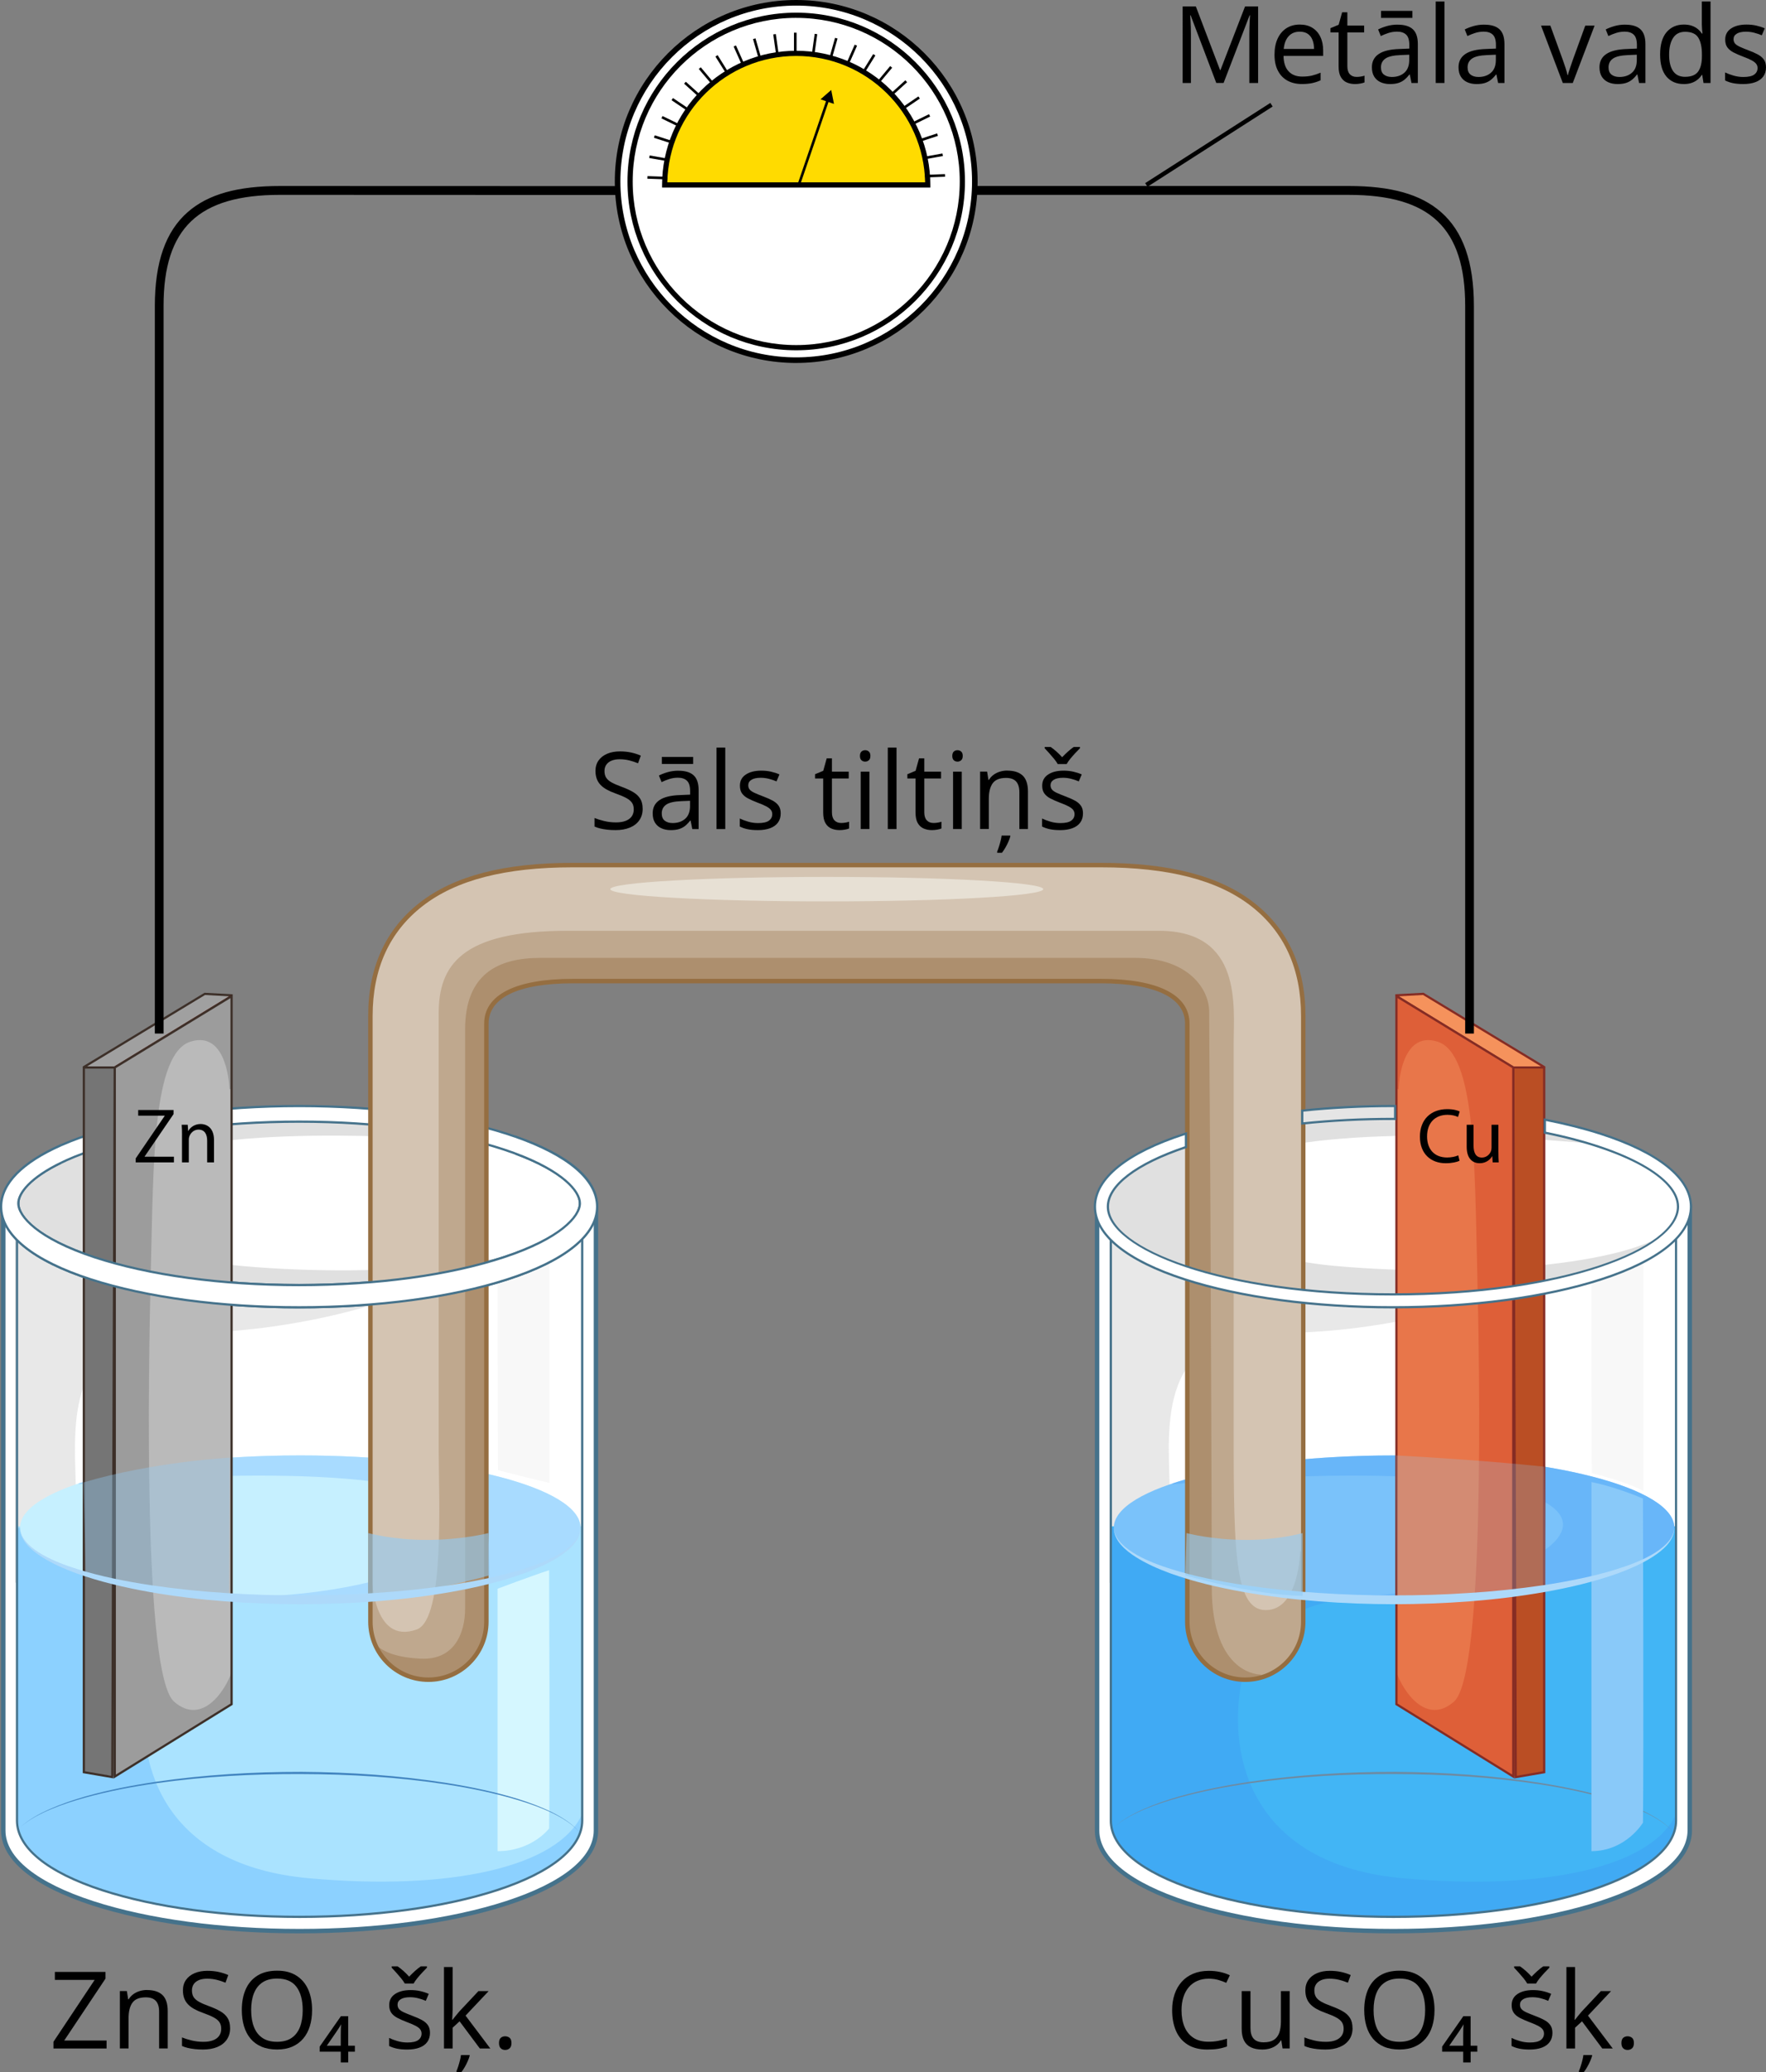 <?xml version="1.0" encoding="UTF-8" standalone="no"?>
<svg
   width="1000"
   height="1172.92"
   viewBox="0 0 1000 1172.92"
   version="1.1"
   id="svg253"
   xmlns="http://www.w3.org/2000/svg"
   xmlns:svg="http://www.w3.org/2000/svg">
  <rect x="0" y="0" width="1000" height="1172.92" fill="#808080" stroke="none"/>
  <defs
     id="defs1">
    <style
       id="style1">
      .cls-1 {
        fill: #e7e0d4;
      }

      .cls-2 {
        fill: #fff;
      }

      .cls-3 {
        fill: #d9d9d9;
      }

      .cls-3, .cls-4, .cls-5, .cls-6 {
        opacity: .6;
      }

      .cls-7 {
        fill: #add9fa;
      }

      .cls-8 {
        fill: #959595;
        opacity: .8;
      }

      .cls-9 {
        fill: #9c9c9c;
      }

      .cls-10 {
        fill: #a0a0a0;
      }

      .cls-11 {
        fill: #bababa;
      }

      .cls-12 {
        isolation: isolate;
      }

      .cls-4 {
        fill: #5cadf9;
      }

      .cls-4, .cls-13, .cls-5, .cls-14 {
        mix-blend-mode: multiply;
      }

      .cls-15 {
        fill: #f5925c;
      }

      .cls-16 {
        fill: #b4b4b4;
      }

      .cls-17 {
        fill: #d4c4b2;
      }

      .cls-18 {
        opacity: .24;
      }

      .cls-18, .cls-19, .cls-6 {
        fill: #91ccf5;
      }

      .cls-20 {
        fill: #e0e0e0;
      }

      .cls-21 {
        fill: #42b5f5;
      }

      .cls-22 {
        fill: #c6f0ff;
      }

      .cls-23 {
        fill: #f57d4a;
      }

      .cls-24 {
        fill: #751700;
      }

      .cls-25 {
        fill: #e7e3e4;
      }

      .cls-26 {
        fill: gray;
      }

      .cls-27 {
        fill: #8cd1ff;
      }

      .cls-28 {
        fill: none;
        stroke: #000;
        stroke-miterlimit: 10;
        stroke-width: 2.43px;
      }

      .cls-13 {
        fill: #4083bf;
      }

      .cls-29 {
        fill: #a8dbff;
      }

      .cls-30 {
        fill: #956e41;
      }

      .cls-31 {
        fill: #d5f7ff;
      }

      .cls-19 {
        opacity: .36;
      }

      .cls-32 {
        fill: #89c9f9;
      }

      .cls-33 {
        fill: #45728b;
      }

      .cls-34 {
        fill: #e5e5e5;
      }

      .cls-35 {
        fill: #852c24;
      }

      .cls-36 {
        fill: #aae3ff;
      }

      .cls-37 {
        fill: #7ac2fa;
      }

      .cls-38 {
        fill: #3d3029;
      }

      .cls-39 {
        fill: #6e0d00;
      }

      .cls-40 {
        fill: #ba4e24;
      }

      .cls-41 {
        fill: #ffdb00;
      }

      .cls-42 {
        fill: #757575;
      }

      .cls-5 {
        fill: #40a3f3;
      }

      .cls-43 {
        fill: #de5e26;
      }

      .cls-44 {
        fill: #bfa88e;
      }

      .cls-45 {
        fill: #f1f1f1;
      }

      .cls-46 {
        fill: #8c3624;
      }

      .cls-47 {
        fill: #e8764a;
      }

      .cls-48 {
        fill: #f8f8f8;
      }

      .cls-49 {
        fill: #ad8f6e;
      }

      .cls-50 {
        fill: #d0d0d0;
      }

      .cls-51 {
        fill: #de5f38;
      }

      .cls-14 {
        fill: #6e8aa1;
      }
    </style>
  </defs>
  <g
     id="g5"
     style="isolation:isolate">
    <path
       class="cls-34"
       d="m 233.17,901.45 c 0,0 -8.72,-3.28 -15.84,0.55 -7.12,3.83 -7.05,27 9.69,35.01 16.73,8.03 34.63,0.19 41.04,-9.29 6.41,-9.49 0.18,-16.97 -7.48,-14.6 0,0 1.42,-14.95 -11.39,-17.5 -12.82,-2.56 -16.02,5.83 -16.02,5.83 z"
       id="path1" />
    <path
       class="cls-50"
       d="m 217.33,901.99 c 7.12,-3.83 15.84,-0.55 15.84,-0.55 0,0 3.2,-8.4 16.02,-5.83 12.81,2.55 11.39,17.5 11.39,17.5 0,0 -0.13,-7.17 -8.52,-9.55 -8.39,-2.37 -10.82,8.88 -11.18,12.89 0,0 -7.14,-6.98 -14.11,-3.4 -8.99,4.63 -7.75,28.62 23.72,26.12 -7.16,1.89 -15.45,1.69 -23.47,-2.17 -16.73,-8.01 -16.81,-31.19 -9.69,-35.01 z"
       id="path2" />
    <path
       class="cls-16"
       d="m 233.85,939.42 c -2.28,-0.53 -4.57,-1.33 -6.83,-2.42 -16.73,-8.01 -16.81,-31.19 -9.69,-35.01 7.12,-3.83 15.84,-0.55 15.84,-0.55 0,0 3.2,-8.4 16.02,-5.83 4.57,0.91 7.33,3.4 8.99,6.23 -2.21,-1.58 -11.38,-6.98 -21.38,3.49 0,0 -10.94,-4.2 -16.41,3.09 -5.21,6.95 -6.44,24.32 13.46,30.99 z"
       id="path3" />
    <path
       class="cls-9"
       d="m 241.13,895.31 c 1.71,-0.38 3.47,-0.46 5.21,-0.34 1.74,0.13 3.47,0.4 5.15,0.96 3.37,1.1 6.19,3.73 7.67,6.94 1.52,3.21 2.07,6.76 1.9,10.31 l -0.62,-0.5 c 2.59,-0.87 5.72,-0.66 7.97,1.16 1.11,0.88 1.94,2.11 2.39,3.45 0.46,1.34 0.56,2.77 0.38,4.14 -0.35,2.77 -1.64,5.26 -3.23,7.42 -1.62,2.17 -3.62,4.01 -5.8,5.57 -8.72,6.25 -20.37,8.22 -30.62,4.99 -2.55,-0.82 -5.03,-1.86 -7.31,-3.31 -2.27,-1.44 -4.29,-3.27 -5.97,-5.38 -3.32,-4.24 -5.23,-9.47 -5.7,-14.77 -0.22,-2.65 -0.1,-5.36 0.57,-7.95 0.34,-1.3 0.82,-2.58 1.54,-3.73 0.69,-1.13 1.75,-2.18 2.99,-2.71 2.42,-1.15 5.11,-1.59 7.76,-1.55 2.64,0.06 5.27,0.55 7.75,1.44 1.38,-3.21 4.56,-5.42 7.95,-6.14 z m -15.7,4.96 c -2.61,0.03 -5.24,0.53 -7.55,1.71 -1.18,0.56 -2.05,1.49 -2.7,2.59 -0.65,1.1 -1.09,2.33 -1.39,3.58 -0.6,2.5 -0.69,5.14 -0.43,7.72 0.54,5.16 2.48,10.18 5.73,14.19 1.61,2 3.55,3.74 5.73,5.11 2.17,1.37 4.6,2.37 7.06,3.14 9.91,3.08 21.13,1.07 29.59,-4.86 2.1,-1.49 4.02,-3.26 5.57,-5.29 1.53,-2.03 2.73,-4.39 3.06,-6.86 0.35,-2.46 -0.41,-5.1 -2.35,-6.61 -1.89,-1.56 -4.63,-1.84 -7.02,-1.1 l -0.66,0.21 0.05,-0.71 c 0.21,-3.31 -0.27,-6.82 -1.66,-9.88 -1.37,-3.08 -3.97,-5.57 -7.17,-6.69 -1.58,-0.59 -3.29,-0.88 -4.98,-1.06 -1.69,-0.16 -3.42,-0.15 -5.1,0.19 -3.33,0.62 -6.52,2.67 -8.03,5.82 -2.5,-0.81 -5.14,-1.18 -7.75,-1.18 z"
       id="path4" />
    <path
       class="cls-45"
       d="m 257.17,921.29 c -0.88,4.24 0.95,8.21 4.1,8.87 3.16,0.66 6.44,-2.24 7.33,-6.48 0.88,-4.24 -0.96,-8.21 -4.11,-8.87 -3.15,-0.66 -6.43,2.24 -7.32,6.48 z"
       id="path5" />
  </g>
  <path
     class="cls-2"
     d="M 1.84,688.83 337.45,683 v 353.12 c 0,15.95 -17.97,30.57 -50.6,41.17 -31.36,10.18 -72.98,15.79 -117.2,15.79 -44.22,0 -85.84,-5.61 -117.2,-15.79 -32.63,-10.61 -50.6,-25.22 -50.6,-41.17 V 688.83 Z"
     id="path6"
     style="isolation:isolate" />
  <path
     class="cls-3"
     d="m 87.94,687.34 -79.52,1.37 v 206.97 c 36.47,19.77 34.53,-20.82 34.53,-50.23 0,-32.11 -9.72,-91.7 56.67,-90.96 63.17,0.69 113.82,-16.78 113.82,-16.78 0,0 -57.64,-30.93 -125.49,-50.38 z"
     id="path7"
     style="isolation:isolate" />
  <g
     id="g12"
     style="isolation:isolate">
    <path
       class="cls-36"
       d="m 329.67,863.93 v 166.55 c 0,15.27 -17.14,29.27 -48.26,39.4 -29.9,9.75 -69.6,15.11 -111.77,15.11 -42.17,0 -81.87,-5.36 -111.77,-15.11 -31.12,-10.14 -48.26,-24.13 -48.26,-39.4 V 863.93 Z"
       id="path8" />
    <path
       class="cls-27"
       d="m 281.42,1069.88 c -29.9,9.75 -69.6,15.11 -111.77,15.11 -42.17,0 -81.87,-5.36 -111.77,-15.11 -31.12,-10.14 -48.26,-24.13 -48.26,-39.4 V 865.04 c 3.73,-0.62 7.62,-0.99 11.65,-1.1 h 4.88 c 27.93,0.69 63.02,13.46 106.29,43.04 0,0 -43.32,6.3 -49.61,49.61 -6.57,45.24 12.32,99.28 91.93,106.52 80.25,7.31 141.3,-6.3 154.91,-36.34 v 3.71 c 0,15.27 -17.14,29.27 -48.26,39.4 z"
       id="path9" />
    <path
       class="cls-22"
       d="m 11.33,864.67 c 0,22.57 71.05,40.85 158.69,40.85 87.64,0 158.69,-18.28 158.69,-40.85 0,-22.57 -71.05,-40.86 -158.69,-40.86 -87.64,0 -158.69,18.3 -158.69,40.86 z"
       id="path10" />
    <path
       class="cls-29"
       d="M 250.63,847.89 C 198.1,825.03 44.89,840.1 44.89,840.1 c 0,0 -0.22,-0.13 -0.6,-0.37 29.02,-9.68 74.54,-15.92 125.73,-15.92 87.64,0 158.69,18.3 158.69,40.86 0,22.56 -71.05,40.85 -158.69,40.85 -17.3,0 -33.95,-0.71 -49.54,-2.03 94.79,4.35 180.83,-33.54 130.15,-55.59 z"
       id="path11" />
    <path
       class="cls-31"
       d="m 310.94,888.76 c 0,0 0.49,118.09 0,146.18 0,0 -9.6,12.85 -29.18,12.86 V 899.25 c 0,0 18.97,-7.15 29.18,-10.48 z"
       id="path12" />
  </g>
  <path
     class="cls-48"
     d="m 281.98,832.2 c 0,0 -0.49,-115.15 0,-143.85 0,0 9.6,-13.14 29.18,-13.14 v 164.16 c 0,0 -7.51,-1.71 -29.18,-7.17 z"
     id="path13"
     style="isolation:isolate" />
  <path
     class="cls-33"
     d="M 52.06,1078.48 C 18.86,1067.7 0.59,1052.66 0.59,1036.11 V 687.6 l 338.12,-5.89 v 354.4 c 0,16.54 -18.28,31.58 -51.47,42.37 -31.49,10.22 -73.25,15.85 -117.59,15.85 -44.34,0 -86.11,-5.63 -117.59,-15.85 z M 3.1,690.06 v 346.05 c 0,15.36 17.66,29.56 49.73,39.96 31.24,10.15 72.73,15.75 116.81,15.75 44.08,0 85.58,-5.6 116.82,-15.75 32.07,-10.41 49.73,-24.6 49.73,-39.96 V 684.27 Z"
     id="path14"
     style="isolation:isolate" />
  <path
     class="cls-33"
     d="M 57.69,1070.48 C 26.29,1060.24 9,1046.04 9,1030.47 v -333 l 321.31,-5.61 v 338.61 c 0,15.57 -17.29,29.77 -48.69,40.01 -29.96,9.77 -69.72,15.14 -111.96,15.14 -42.24,0 -82,-5.38 -111.96,-15.14 z M 10.25,698.71 v 331.76 c 0,14.98 16.98,28.75 47.82,38.81 29.84,9.72 69.46,15.08 111.57,15.08 42.11,0 81.73,-5.36 111.57,-15.08 30.84,-10.06 47.82,-23.83 47.82,-38.81 V 693.14 l -318.79,5.57 z"
     id="path15"
     style="isolation:isolate" />
  <path
     class="cls-2"
     d="m 169.38,739.96 c 44.47,0 86.32,-5.61 117.86,-15.79 32.82,-10.59 50.89,-25.22 50.89,-41.17 0,-15.95 -18.07,-30.57 -50.89,-41.16 -31.54,-10.19 -73.39,-15.79 -117.86,-15.79 -44.47,0 -86.33,5.6 -117.86,15.79 C 18.7,652.43 0.63,667.06 0.63,683 c 0,15.94 18.07,30.58 50.89,41.17 31.53,10.18 73.39,15.79 117.86,15.79 z"
     id="path16"
     style="isolation:isolate" />
  <path
     class="cls-20"
     d="m 169.38,739.96 c -44.47,0 -86.33,-5.61 -117.86,-15.79 C 18.7,713.58 0.63,698.95 0.63,683 c 0,-15.95 18.07,-30.57 50.89,-41.16 31.53,-10.19 73.39,-15.79 117.86,-15.79 4.01,0 7.98,0.06 11.93,0.15 55.02,9.53 99.24,21.05 99.24,21.05 0,0 -107.98,-10.95 -172.92,1.46 -64.93,12.4 -59.82,59.84 29.19,67.86 79.76,7.19 177.05,-1.41 192.85,-24.06 4.71,-6.75 5.03,-2.36 1.36,7.31 -8.09,9.28 -22.97,17.62 -43.8,24.35 -31.54,10.18 -73.39,15.79 -117.86,15.79 z"
     id="path17"
     style="isolation:isolate" />
  <g
     id="g19"
     style="isolation:isolate">
    <path
       class="cls-2"
       d="m 287.24,641.84 c -31.54,-10.19 -73.39,-15.79 -117.86,-15.79 -44.47,0 -86.33,5.6 -117.86,15.79 C 18.7,652.43 0.63,667.06 0.63,683 c 0,15.94 18.07,30.58 50.89,41.17 31.53,10.18 73.39,15.79 117.86,15.79 44.47,0 86.32,-5.61 117.86,-15.79 32.82,-10.59 50.89,-25.22 50.89,-41.17 0,-15.95 -18.07,-30.57 -50.89,-41.16 z m -1.8,69.73 c -30.88,10.2 -72.1,15.82 -116.06,15.82 -43.96,0 -85.18,-5.62 -116.06,-15.82 -31.69,-10.47 -42.94,-22.94 -42.94,-30.44 0,-7.5 11.25,-19.95 42.94,-30.42 30.84,-10.2 72.05,-15.82 116.06,-15.82 44.01,0 85.21,5.62 116.05,15.82 31.7,10.47 42.95,22.93 42.95,30.42 0,7.49 -11.25,19.97 -42.94,30.44 z"
       id="path18" />
    <path
       class="cls-33"
       d="m 169.38,740.59 c -44.52,0 -86.45,-5.62 -118.05,-15.82 C 18.23,714.08 0,699.25 0,682.99 c 0,-16.26 18.23,-31.08 51.32,-41.76 31.56,-10.2 73.49,-15.82 118.05,-15.82 44.56,0 86.49,5.62 118.05,15.82 v 0 c 33.1,10.68 51.32,25.51 51.32,41.76 0,16.25 -18.23,31.09 -51.32,41.77 -31.61,10.2 -73.54,15.82 -118.05,15.82 z m 0,-113.91 c -44.44,0 -86.23,5.6 -117.67,15.76 -32.53,10.5 -50.45,24.9 -50.45,40.56 0,15.66 17.92,30.08 50.45,40.57 31.48,10.16 73.27,15.76 117.67,15.76 44.4,0 86.18,-5.6 117.67,-15.76 32.54,-10.5 50.45,-24.91 50.45,-40.57 0,-15.66 -17.92,-30.06 -50.45,-40.56 v 0 C 255.61,632.28 213.82,626.68 169.38,626.68 Z m 0,101.34 c -44.03,0 -85.31,-5.63 -116.25,-15.86 C 21.12,701.59 9.76,688.83 9.76,681.12 c 0,-7.71 11.36,-20.45 43.37,-31.02 30.9,-10.22 72.18,-15.86 116.26,-15.86 44.08,0 85.35,5.63 116.25,15.85 32.02,10.57 43.38,23.32 43.38,31.02 0,7.7 -11.36,20.46 -43.37,31.04 v 0 c -30.95,10.22 -72.23,15.86 -116.25,15.86 z m 0,-92.51 c -43.94,0 -85.09,5.61 -115.86,15.79 -31.38,10.36 -42.51,22.55 -42.51,29.83 0,7.28 11.13,19.48 42.51,29.84 30.82,10.18 71.96,15.79 115.86,15.79 43.9,0 85.04,-5.61 115.86,-15.79 v 0 c 31.38,-10.36 42.51,-22.55 42.51,-29.84 0,-7.29 -11.13,-19.46 -42.51,-29.83 -30.77,-10.18 -71.92,-15.79 -115.85,-15.79 z"
       id="path19" />
  </g>
  <path
     class="cls-13"
     d="m 328.89,1038.24 c -1.94,-2.84 -4.58,-5.16 -7.37,-7.16 -2.81,-2 -5.81,-3.71 -8.89,-5.26 -6.18,-3.05 -12.66,-5.45 -19.22,-7.53 -13.17,-4.08 -26.69,-6.86 -40.28,-9.06 -27.21,-4.3 -54.77,-6.13 -82.3,-6.32 -27.53,-0.02 -55.1,1.61 -82.35,5.6 -13.62,2.03 -27.17,4.64 -40.42,8.41 -6.61,1.93 -13.15,4.14 -19.47,6.91 -3.15,1.38 -6.25,2.9 -9.21,4.66 -2.95,1.77 -5.8,3.74 -8.28,6.13 2.51,-2.36 5.38,-4.29 8.36,-6 2.98,-1.69 6.09,-3.18 9.26,-4.51 6.33,-2.67 12.88,-4.77 19.5,-6.6 13.24,-3.67 26.78,-6.22 40.38,-8.18 27.22,-3.84 54.75,-5.32 82.23,-5.17 27.48,0.06 55,1.72 82.17,5.89 13.57,2.11 27.07,4.85 40.23,8.81 6.58,1.99 13.07,4.27 19.27,7.23 3.09,1.49 6.12,3.14 8.94,5.1 2.81,1.96 5.47,4.23 7.45,7.04 z"
     id="path20"
     style="isolation:isolate" />
  <g
     id="g22"
     style="isolation:isolate">
    <path
       class="cls-43"
       d="m 237.08,913.17 c 0,4.3 3.48,7.79 7.78,7.79 4.3,0 7.78,-3.49 7.78,-7.79 0,-4.3 -3.48,-7.78 -7.78,-7.78 -4.3,0 -7.78,3.49 -7.78,7.78 z"
       id="path21" />
    <path
       class="cls-24"
       d="m 236.44,913.17 c 0,-4.63 3.78,-8.4 8.41,-8.4 4.63,0 8.41,3.77 8.41,8.4 0,4.63 -3.77,8.41 -8.41,8.41 -4.64,0 -8.41,-3.77 -8.41,-8.41 z m 1.26,0 c 0,3.95 3.21,7.16 7.15,7.16 3.94,0 7.16,-3.21 7.16,-7.16 0,-3.95 -3.21,-7.14 -7.16,-7.14 -3.95,0 -7.15,3.21 -7.15,7.14 z"
       id="path22" />
  </g>
  <g
     id="g24"
     style="isolation:isolate">
    <path
       class="cls-43"
       d="m 214.94,913.91 c 0,4.3 3.48,7.78 7.78,7.78 4.3,0 7.78,-3.48 7.78,-7.78 0,-4.3 -3.48,-7.78 -7.78,-7.78 -4.3,0 -7.78,3.48 -7.78,7.78 z"
       id="path23" />
    <path
       class="cls-24"
       d="m 214.32,913.91 c 0,-4.64 3.77,-8.41 8.41,-8.41 4.64,0 8.4,3.77 8.4,8.41 0,4.64 -3.77,8.41 -8.4,8.41 -4.63,0 -8.41,-3.77 -8.41,-8.41 z m 1.25,0 c 0,3.95 3.21,7.16 7.16,7.16 3.95,0 7.15,-3.21 7.15,-7.16 0,-3.95 -3.21,-7.16 -7.15,-7.16 -3.94,0 -7.16,3.21 -7.16,7.16 z"
       id="path24" />
  </g>
  <g
     id="g26"
     style="isolation:isolate">
    <path
       class="cls-43"
       d="m 225.89,928.75 c 0,4.3 3.48,7.78 7.78,7.78 4.3,0 7.78,-3.48 7.78,-7.78 0,-4.3 -3.48,-7.78 -7.78,-7.78 -4.3,0 -7.78,3.48 -7.78,7.78 z"
       id="path25" />
    <path
       class="cls-24"
       d="m 225.26,928.75 c 0,-4.64 3.78,-8.41 8.42,-8.41 4.64,0 8.4,3.77 8.4,8.41 0,4.64 -3.77,8.41 -8.4,8.41 -4.63,0 -8.42,-3.77 -8.42,-8.41 z m 1.26,0 c 0,3.95 3.21,7.16 7.16,7.16 3.95,0 7.14,-3.21 7.14,-7.16 0,-3.95 -3.2,-7.16 -7.14,-7.16 -3.94,0 -7.16,3.21 -7.16,7.16 z"
       id="path26" />
  </g>
  <g
     id="g28"
     style="isolation:isolate">
    <path
       class="cls-43"
       d="m 245.58,931.66 c 0,4.3 3.48,7.78 7.78,7.78 4.3,0 7.78,-3.48 7.78,-7.78 0,-4.3 -3.48,-7.78 -7.78,-7.78 -4.3,0 -7.78,3.49 -7.78,7.78 z"
       id="path27" />
    <path
       class="cls-24"
       d="m 244.96,931.66 c 0,-4.64 3.77,-8.41 8.41,-8.41 4.64,0 8.41,3.77 8.41,8.41 0,4.64 -3.77,8.41 -8.41,8.41 -4.64,0 -8.41,-3.77 -8.41,-8.41 z m 1.26,0 c 0,3.95 3.2,7.16 7.15,7.16 3.95,0 7.15,-3.21 7.15,-7.16 0,-3.95 -3.21,-7.14 -7.15,-7.14 -3.94,0 -7.15,3.2 -7.15,7.14 z"
       id="path28" />
  </g>
  <path
     class="cls-1"
     d="m 216.79,752.55 c 0,76.03 2.61,137.64 5.84,137.64 3.23,0 5.83,-61.62 5.83,-137.64 0,-76.02 -2.61,-137.64 -5.83,-137.64 -3.22,0 -5.84,61.62 -5.84,137.64 z"
     id="path29"
     style="isolation:isolate" />
  <path
     class="cls-2"
     d="M 621.23,688.83 956.84,683 v 353.12 c 0,15.95 -17.96,30.57 -50.6,41.17 -31.36,10.18 -72.98,15.79 -117.2,15.79 -44.22,0 -85.84,-5.61 -117.21,-15.79 -32.63,-10.61 -50.6,-25.22 -50.6,-41.17 z"
     id="path30"
     style="isolation:isolate" />
  <path
     class="cls-3"
     d="m 707.32,687.34 -79.18,1.37 v 207.16 c 36.12,19.34 34.19,-21.09 34.19,-50.41 0,-32.11 -9.74,-91.7 56.65,-90.96 63.17,0.69 113.82,-16.78 113.82,-16.78 0,0 -57.64,-30.93 -125.49,-50.38 z"
     id="path31"
     style="isolation:isolate" />
  <g
     id="g37"
     style="isolation:isolate">
    <path
       class="cls-21"
       d="m 949.05,863.93 v 166.55 c 0,15.27 -17.13,29.27 -48.25,39.4 -29.9,9.75 -69.6,15.11 -111.77,15.11 -42.17,0 -81.86,-5.36 -111.77,-15.11 -31.12,-10.14 -48.25,-24.13 -48.25,-39.4 V 863.93 Z"
       id="path32" />
    <path
       class="cls-5"
       d="m 900.8,1069.88 c -29.9,9.75 -69.6,15.11 -111.77,15.11 -42.17,0 -81.86,-5.36 -111.77,-15.11 -31.12,-10.14 -48.25,-24.13 -48.25,-39.4 V 865.04 c 3.73,-0.62 7.61,-0.99 11.65,-1.1 h 4.87 c 27.94,0.69 63.02,13.46 106.29,43.04 0,0 -43.32,6.3 -49.61,49.61 -6.56,45.24 12.33,99.28 91.93,106.52 80.25,7.31 141.3,-6.3 154.91,-36.34 v 3.71 c 0,15.27 -17.13,29.27 -48.25,39.4 z"
       id="path33" />
    <path
       class="cls-37"
       d="m 630.72,864.67 c 0,22.57 71.05,40.85 158.69,40.85 87.64,0 158.68,-18.28 158.68,-40.85 0,-22.57 -71.05,-40.86 -158.68,-40.86 -87.63,0 -158.69,18.3 -158.69,40.86 z"
       id="path34" />
    <path
       class="cls-4"
       d="m 870.02,847.89 c -52.53,-22.86 -205.74,-7.79 -205.74,-7.79 0,0 -0.23,-0.13 -0.6,-0.37 29.02,-9.68 74.54,-15.92 125.73,-15.92 87.63,0 158.68,18.3 158.68,40.86 0,22.56 -71.05,40.85 -158.68,40.85 -17.3,0 -33.95,-0.71 -49.54,-2.03 94.79,4.35 180.83,-33.54 130.16,-55.59 z"
       id="path35" />
    <path
       class="cls-14"
       d="m 948.27,1038.24 c -1.94,-2.84 -4.57,-5.16 -7.36,-7.16 -2.81,-2 -5.81,-3.71 -8.89,-5.26 -6.18,-3.05 -12.66,-5.45 -19.22,-7.53 -13.17,-4.08 -26.69,-6.86 -40.29,-9.06 -27.21,-4.3 -54.76,-6.13 -82.29,-6.32 -27.54,-0.02 -55.1,1.61 -82.35,5.6 -13.62,2.03 -27.17,4.64 -40.42,8.41 -6.61,1.93 -13.15,4.14 -19.47,6.91 -3.15,1.38 -6.25,2.9 -9.21,4.66 -2.95,1.77 -5.8,3.74 -8.28,6.13 2.5,-2.36 5.38,-4.29 8.35,-6 2.99,-1.69 6.1,-3.18 9.27,-4.51 6.33,-2.67 12.89,-4.77 19.5,-6.6 13.24,-3.67 26.78,-6.22 40.38,-8.18 27.22,-3.84 54.75,-5.32 82.23,-5.17 27.48,0.06 55,1.72 82.17,5.89 13.57,2.11 27.08,4.85 40.23,8.81 6.58,1.99 13.07,4.27 19.28,7.23 3.09,1.49 6.11,3.14 8.93,5.1 2.81,1.96 5.47,4.23 7.45,7.04 z"
       id="path36" />
    <path
       class="cls-32"
       d="m 930.33,848.22 c 0,0 0.49,148.19 0,183.44 0,0 -9.6,16.12 -29.18,16.14 V 838.87 c 0,0 13.01,2.44 29.18,9.35 z"
       id="path37" />
  </g>
  <path
     class="cls-48"
     d="m 901.36,833.82 c 0,0 -0.49,-116.77 0,-145.47 0,0 9.61,-13.14 29.19,-13.14 v 168.73 c 0,0 -7.51,-4.66 -29.19,-10.13 z"
     id="path38"
     style="isolation:isolate" />
  <path
     class="cls-33"
     d="m 671.44,1078.48 c -33.19,-10.78 -51.47,-25.82 -51.47,-42.37 V 687.6 l 338.13,-5.89 v 354.4 c 0,16.54 -18.28,31.58 -51.47,42.37 -31.48,10.22 -73.24,15.85 -117.59,15.85 -44.35,0 -86.11,-5.63 -117.59,-15.85 z M 622.49,690.06 v 346.05 c 0,15.36 17.66,29.55 49.73,39.96 31.24,10.15 72.72,15.75 116.81,15.75 44.09,0 85.58,-5.6 116.81,-15.75 32.07,-10.41 49.73,-24.6 49.73,-39.96 V 684.27 l -333.09,5.79 z"
     id="path39"
     style="isolation:isolate" />
  <path
     class="cls-33"
     d="m 677.07,1070.48 c -31.39,-10.24 -48.68,-24.44 -48.68,-40.01 v -333 l 321.3,-5.61 v 338.61 c 0,15.57 -17.29,29.77 -48.68,40.01 -29.96,9.77 -69.73,15.14 -111.97,15.14 -42.24,0 -82.01,-5.38 -111.97,-15.14 z M 629.65,698.71 v 331.76 c 0,14.98 16.98,28.75 47.82,38.81 29.84,9.72 69.46,15.08 111.57,15.08 42.11,0 81.73,-5.36 111.57,-15.08 30.85,-10.06 47.83,-23.83 47.83,-38.81 V 693.14 Z"
     id="path40"
     style="isolation:isolate" />
  <path
     class="cls-2"
     d="m 788.76,739.96 c 44.46,0 86.33,-5.61 117.86,-15.79 32.81,-10.59 50.89,-25.22 50.89,-41.17 0,-15.95 -18.07,-30.57 -50.89,-41.16 -31.53,-10.19 -73.4,-15.79 -117.86,-15.79 -44.46,0 -86.33,5.6 -117.87,15.79 -32.81,10.59 -50.88,25.22 -50.88,41.16 0,15.94 18.07,30.58 50.88,41.17 31.54,10.18 73.4,15.79 117.87,15.79 z"
     id="path41"
     style="isolation:isolate" />
  <path
     class="cls-20"
     d="m 788.76,739.96 c -44.47,0 -86.33,-5.61 -117.87,-15.79 -32.81,-10.59 -50.88,-25.22 -50.88,-41.17 0,-15.95 18.07,-30.57 50.88,-41.16 31.54,-10.19 73.4,-15.79 117.87,-15.79 4,0 7.98,0.06 11.93,0.15 55.03,9.53 99.24,21.05 99.24,21.05 0,0 -107.98,-10.95 -172.92,1.46 -64.93,12.4 -59.82,59.84 29.18,67.86 79.77,7.19 177.05,-1.41 192.85,-24.06 4.71,-6.75 5.04,-2.36 1.37,7.31 -8.1,9.28 -22.98,17.62 -43.8,24.35 -31.53,10.18 -73.4,15.79 -117.86,15.79 z"
     id="path42"
     style="isolation:isolate" />
  <g
     id="g46"
     style="isolation:isolate">
    <polygon
       class="cls-15"
       points="856.86,604.23 790.62,563.75 805.45,562.75 874.64,604.08 "
       id="polygon42" />
    <path
       class="cls-35"
       d="m 874.28,604.66 0.66,-1.08 -68.84,-41.66 h -0.2 c -0.57,0.04 -14.22,0.75 -15.64,0.85 l 0.1,1.25 c 1.31,-0.1 13.71,-0.74 15.42,-0.84 l 68.5,41.47 z"
       id="path43" />
    <polygon
       class="cls-35"
       points="857.11,603.83 857.18,603.7 857.1,603.59 857.02,603.59 790.95,563.2 790.29,564.28 856.69,604.86 857.14,604.86 "
       id="polygon43" />
    <polygon
       class="cls-40"
       points="874.4,604.23 856.88,604.23 856.88,1005.51 874.4,1003.11 "
       id="polygon44" />
    <path
       class="cls-35"
       d="m 856.26,604.23 v -0.62 h 18.77 v 400.03 l -17.37,2.98 -1.4,-402.38 z m 17.51,0.63 h -16.25 l 1.39,400.26 14.86,-2.55 z"
       id="path44" />
    <polygon
       class="cls-47"
       points="856.88,604.2 790.74,563.84 790.74,964.61 856.88,1005.48 "
       id="polygon45" />
    <path
       class="cls-51"
       d="m 856.88,1005.48 -66.15,-40.86 v -18.21 c 3.51,10.44 16.71,30.64 32.59,16.75 17.51,-15.32 14.59,-185.8 13.13,-245.13 -1.47,-59.35 -0.98,-121.6 -22.38,-128.41 -21.4,-6.82 -22.13,26.99 -22.13,26.99 0,0 -0.42,-0.16 -1.22,-0.46 v -52.31 l 66.15,40.36 v 401.28 z"
       id="path45" />
    <path
       class="cls-35"
       d="M 790.11,964.97 V 562.72 l 67.41,41.13 v 402.85 z m 1.25,-400.01 v 399.3 l 64.9,40.17 V 604.55 l -64.9,-39.6 z"
       id="path46" />
  </g>
  <g
     id="g102"
     style="isolation:isolate">
    <polygon
       class="cls-10"
       points="116.43,562.75 47.24,604.08 65.03,604.23 131.26,563.75 "
       id="polygon98" />
    <path
       class="cls-38"
       d="m 47.59,604.66 68.51,-41.47 c 1.7,0.1 14.1,0.74 15.42,0.84 l 0.1,-1.25 c -1.42,-0.1 -15.06,-0.81 -15.64,-0.84 h -0.19 c 0,0 -68.84,41.64 -68.84,41.64 l 0.65,1.08 z"
       id="path98" />
    <polygon
       class="cls-39"
       points="64.75,604.86 65.2,604.86 131.59,564.28 130.93,563.2 64.86,603.59 64.78,603.59 64.78,603.65 64.69,603.7 64.78,603.83 "
       id="polygon99" />
    <polygon
       class="cls-42"
       points="64.99,1005.51 47.48,1003.11 47.48,604.23 64.99,604.23 "
       id="polygon100" />
    <path
       class="cls-38"
       d="M 46.86,1003.64 V 603.61 h 18.77 l -1.4,402.26 v 0.74 l -17.37,-2.98 z m 1.25,-398.77 v 397.71 l 14.86,2.55 1.39,-400.26 H 48.1 Z"
       id="path100" />
    <polygon
       class="cls-11"
       points="131.14,964.61 64.99,1005.48 64.99,604.2 131.14,563.84 "
       id="polygon101" />
    <path
       class="cls-8"
       d="m 64.99,1005.48 66.16,-40.86 v -18.21 c -3.51,10.44 -16.71,30.64 -32.59,16.75 -17.51,-15.32 -14.59,-185.8 -13.13,-245.13 1.46,-59.35 0.97,-121.6 22.38,-128.41 21.4,-6.82 22.13,26.99 22.13,26.99 0,0 0.43,-0.16 1.22,-0.46 V 563.84 L 65,604.2 v 401.28 z"
       id="path101" />
    <path
       class="cls-38"
       d="m 64.36,603.85 67.41,-41.13 v 402.25 l -67.41,41.73 z m 66.15,-38.89 -64.89,39.6 v 399.88 l 64.89,-40.17 v -399.3 z"
       id="path102" />
  </g>
  <path
     class="cls-19"
     d="m 130.15,825.06 c 0,0 -43.63,2.34 -82.86,14.02 l 1.3,52.57 c 0,0 48.3,11.49 81.13,12.23 l 0.42,-78.82 z"
     id="path103"
     style="isolation:isolate" />
  <g
     id="g165"
     style="isolation:isolate">
    <path
       class="cls-17"
       d="m 238.43,511.93 c 19.21,-14.98 47.29,-22.27 85.86,-22.27 h 299.13 c 38.56,0 66.65,7.29 85.86,22.27 19.04,14.85 28.69,36.08 28.69,63.09 v 342.9 c 0,18.13 -14.7,32.83 -32.83,32.83 -18.13,0 -32.83,-14.7 -32.83,-32.83 V 579.4 c 0,-15.69 -17.54,-24.07 -48.88,-24.07 H 324.29 c -31.35,0 -48.88,8.38 -48.88,24.07 v 338.52 c 0,18.13 -14.7,32.83 -32.83,32.83 -18.13,0 -32.84,-14.7 -32.84,-32.83 v -342.9 c 0,-27.02 9.66,-48.24 28.69,-63.09 z"
       id="path160" />
    <path
       class="cls-44"
       d="m 210.47,891.65 c 0,0 0.39,39.79 25.54,30.65 16.05,-5.85 12.4,-75.16 12.4,-101.42 V 573.55 c 0,-27 12.65,-46.7 72.96,-46.7 h 334.88 c 47.42,0 42.31,43.04 42.31,63.47 v 202.83 c 0,80.25 -0.73,118.2 18.24,118.2 18.97,0 19.45,-33.81 19.45,-33.81 0,0 0.66,1.31 1.7,3.71 v 36.65 c 0,18.13 -14.7,32.83 -32.83,32.83 -18.13,0 -32.83,-14.7 -32.83,-32.83 V 579.38 c 0,-15.69 -17.54,-24.07 -48.88,-24.07 H 324.29 c -31.35,0 -48.88,8.38 -48.88,24.07 V 917.9 c 0,18.13 -14.7,32.83 -32.83,32.83 -18.13,0 -32.84,-14.7 -32.84,-32.83 v -25.53 c 0.46,-0.47 0.73,-0.74 0.73,-0.74 z"
       id="path161" />
    <path
       class="cls-49"
       d="m 238.2,938.84 c 19.46,0.97 25.17,-15.07 25.17,-28.21 V 582.68 c 0,-31.38 18.6,-40.49 42.68,-40.49 h 336.7 c 29.19,0 41.95,16.78 41.95,30.64 0,13.86 0.73,103.6 0.73,116.74 0,13.14 0.73,158.33 0.73,208.66 0,50.33 27.72,49.61 27.72,49.61 0,0 0.09,0.6 0.2,1.68 -2.84,0.8 -5.85,1.24 -8.96,1.24 -18.13,0 -32.83,-14.7 -32.83,-32.83 V 579.41 c 0,-15.69 -17.54,-24.07 -48.88,-24.07 H 324.29 c -31.35,0 -48.88,8.38 -48.88,24.07 v 338.52 c 0,18.13 -14.7,32.83 -32.83,32.83 -13.71,0 -25.45,-8.4 -30.37,-20.34 5.08,5.11 13.38,7.79 25.98,8.43 z"
       id="path162" />
    <path
       class="cls-30"
       d="m 208.49,917.92 v -342.9 c 0,-27.43 9.82,-48.99 29.18,-64.09 19.44,-15.16 47.77,-22.53 86.62,-22.53 h 299.13 c 38.86,0 67.19,7.37 86.63,22.53 19.36,15.09 29.17,36.66 29.17,64.09 v 342.9 c 0,18.8 -15.3,34.09 -34.09,34.09 -18.79,0 -34.09,-15.29 -34.09,-34.09 V 579.4 c 0,-14.72 -16.91,-22.82 -47.62,-22.82 H 324.29 c -30.71,0 -47.62,8.1 -47.62,22.82 v 338.52 c 0,18.8 -15.29,34.09 -34.09,34.09 -18.8,0 -34.09,-15.29 -34.09,-34.09 z M 673.57,579.4 v 338.52 c 0,17.41 14.16,31.58 31.57,31.58 17.41,0 31.58,-14.17 31.58,-31.58 v -342.9 c 0,-26.62 -9.49,-47.51 -28.21,-62.1 -18.98,-14.8 -46.81,-21.99 -85.08,-21.99 H 324.29 c -38.27,0 -66.1,7.19 -85.08,21.99 -18.72,14.6 -28.21,35.49 -28.21,62.1 v 342.9 c 0,17.41 14.16,31.58 31.58,31.58 17.42,0 31.58,-14.17 31.58,-31.58 V 579.4 c 0,-16.34 17.8,-25.34 50.14,-25.34 h 299.13 c 32.33,0 50.14,9 50.14,25.34 z"
       id="path163" />
    <path
       class="cls-1"
       d="m 590.74,503.28 c 0,3.83 -54.88,6.93 -122.57,6.93 -67.69,0 -122.57,-3.1 -122.57,-6.93 0,-3.83 54.88,-6.93 122.57,-6.93 67.69,0 122.57,3.1 122.57,6.93 z"
       id="path164" />
    <path
       class="cls-6"
       d="m 276.62,867.76 0.66,23.89 c 0,0 -37.8,10.95 -68.8,11.68 v -35.57 c 0,0 14.13,3.88 32.84,3.88 20.47,0 35.29,-3.88 35.29,-3.88 z"
       id="path165" />
  </g>
  <g
     id="g172"
     style="isolation:isolate">
    <path
       class="cls-34"
       d="m 737.4,635.93 v -7.28 c 16.39,-1.71 33.66,-2.61 51.36,-2.61 h 1.22 v 7.29 h -1.22 c -18.34,0 -35.54,0.93 -51.36,2.59 z"
       id="path171" />
    <path
       class="cls-2"
       d="m 670.9,641.84 c 0.16,-0.06 0.32,-0.1 0.47,-0.15 v 7.66 c -27.97,9.4 -44.01,21.73 -44.01,33.64 0,23.98 64.86,49.67 161.41,49.67 96.55,0 161.41,-25.69 161.41,-49.67 0,-15.78 -28.11,-32.3 -74.84,-41.75 v -7.38 c 11.23,2.22 21.74,4.88 31.29,7.97 32.81,10.59 50.89,25.22 50.89,41.16 0,15.94 -18.07,30.58 -50.89,41.17 -31.53,10.18 -73.4,15.79 -117.86,15.79 -44.46,0 -86.33,-5.61 -117.87,-15.79 -32.81,-10.59 -50.88,-25.22 -50.88,-41.17 0,-15.95 18.07,-30.57 50.88,-41.16 z"
       id="path172" />
  </g>
  <g
     id="g174"
     style="isolation:isolate">
    <path
       class="cls-33"
       d="m 736.77,628.09 0.57,-0.06 c 16.59,-1.74 33.9,-2.62 51.42,-2.62 l 1.85,0.02 v 8.54 l -1.85,-0.02 c -17.68,0 -34.95,0.88 -51.29,2.59 l -0.7,0.07 v -8.53 z m 52.59,4.61 v -6.02 l -0.6,-0.02 c -17.29,0 -34.34,0.87 -50.73,2.55 v 6.03 c 16.19,-1.68 33.25,-2.53 50.73,-2.53 h 0.6 z"
       id="path173" />
    <path
       class="cls-33"
       d="m 670.7,724.77 c -33.09,-10.69 -51.32,-25.53 -51.32,-41.78 0,-16.25 18.23,-31.07 51.32,-41.76 l 1.48,-0.47 v 8.97 l -0.43,0.15 c -27.82,9.31 -43.77,21.37 -43.77,33.11 0,23.69 64.6,49.04 160.78,49.04 96.18,0 160.78,-25.35 160.78,-49.04 0,-15.94 -29.39,-32.13 -74.88,-41.25 l -0.51,-0.1 v -8.65 l 0.75,0.15 c 11.56,2.27 22.3,4.98 31.91,8.09 33.09,10.69 51.31,25.53 51.31,41.76 0,16.23 -18.23,31.08 -51.31,41.78 -31.6,10.19 -73.52,15.82 -118.06,15.82 -44.54,0 -86.46,-5.63 -118.06,-15.82 z m 204.71,-84.16 c 45.81,9.27 75.38,25.88 75.38,42.38 0,24.29 -65.11,50.29 -162.04,50.29 -96.93,0 -162.04,-26 -162.04,-50.29 0,-12.24 16.11,-24.69 44.21,-34.18 v -6.33 c -32.42,10.5 -50.28,24.88 -50.28,40.51 0,15.63 17.92,30.07 50.45,40.57 31.47,10.16 73.26,15.76 117.67,15.76 44.41,0 86.2,-5.6 117.67,-15.76 32.53,-10.5 50.45,-24.91 50.45,-40.57 0,-15.66 -17.91,-30.05 -50.45,-40.57 -9.35,-3.02 -19.79,-5.67 -31.02,-7.9 v 6.08 z"
       id="path174" />
  </g>
  <path
     class="cls-18"
     d="m 874.49,830.2 c 0,0 -32.4,-3.65 -83.99,-6.39 l 0.37,81.11 c 0,0 66.02,0.85 84.51,-4.49 l -0.88,-70.22 z"
     id="path175"
     style="isolation:isolate" />
  <path
     class="cls-7"
     d="m 630.72,864.67 c -0.15,3.61 1.68,7.04 4.03,9.74 2.39,2.72 5.29,4.92 8.32,6.86 6.08,3.86 12.7,6.72 19.42,9.22 13.5,4.85 27.49,8.1 41.56,10.61 28.18,4.96 56.79,6.85 85.36,6.94 28.56,-0.09 57.17,-1.97 85.35,-6.94 14.08,-2.5 28.06,-5.75 41.57,-10.61 6.71,-2.49 13.33,-5.36 19.42,-9.22 3.02,-1.95 5.93,-4.14 8.32,-6.86 2.35,-2.7 4.18,-6.13 4.02,-9.74 -0.11,3.61 -2.13,6.78 -4.58,9.22 -2.46,2.5 -5.39,4.51 -8.44,6.25 -6.14,3.45 -12.8,5.92 -19.53,8.03 -6.73,2.12 -13.6,3.84 -20.52,5.3 -6.92,1.46 -13.88,2.73 -20.89,3.77 -14.01,2.05 -28.11,3.54 -42.24,4.42 -14.13,0.94 -28.3,1.38 -42.48,1.36 -14.17,0.04 -28.34,-0.41 -42.48,-1.36 -14.14,-0.87 -28.24,-2.37 -42.24,-4.42 -7,-1.03 -13.97,-2.31 -20.89,-3.76 -6.92,-1.46 -13.78,-3.2 -20.52,-5.32 -6.73,-2.11 -13.38,-4.58 -19.53,-8.03 -3.06,-1.74 -5.99,-3.74 -8.45,-6.23 -2.45,-2.46 -4.47,-5.63 -4.58,-9.24 z"
     id="path176"
     style="isolation:isolate" />
  <path
     class="cls-6"
     d="m 671.84,867.76 -0.64,23.89 c 0,0 36.48,10.95 66.39,11.68 v -35.57 c 0,0 -13.64,3.88 -31.69,3.88 -19.76,0 -34.06,-3.88 -34.06,-3.88 z"
     id="path177"
     style="isolation:isolate" />
  <path
     class="cls-7"
     d="m 11.33,864.67 c -0.15,3.61 1.68,7.04 4.02,9.74 2.39,2.72 5.3,4.92 8.32,6.86 6.08,3.86 12.71,6.72 19.42,9.22 13.5,4.85 27.49,8.1 41.56,10.61 28.18,4.96 56.8,6.85 85.36,6.94 28.56,-0.09 57.17,-1.97 85.36,-6.94 14.07,-2.5 28.06,-5.75 41.56,-10.61 6.71,-2.49 13.34,-5.36 19.42,-9.22 3.02,-1.95 5.93,-4.14 8.32,-6.86 2.35,-2.7 4.18,-6.13 4.03,-9.74 -0.12,3.61 -2.14,6.78 -4.58,9.22 -2.47,2.5 -5.4,4.51 -8.46,6.25 -6.14,3.45 -12.79,5.92 -19.53,8.03 -6.73,2.12 -13.6,3.84 -20.52,5.3 -6.92,1.46 -13.88,2.73 -20.89,3.77 -14,2.05 -28.1,3.54 -42.24,4.42 -14.13,0.94 -28.3,1.38 -42.48,1.36 -14.17,0.04 -28.34,-0.41 -42.48,-1.36 -14.14,-0.87 -28.24,-2.37 -42.25,-4.42 -7.01,-1.03 -13.96,-2.31 -20.89,-3.76 -6.92,-1.46 -13.79,-3.2 -20.52,-5.32 -6.73,-2.11 -13.39,-4.58 -19.53,-8.03 -3.06,-1.74 -5.99,-3.74 -8.45,-6.23 -2.45,-2.46 -4.47,-5.63 -4.58,-9.24 z"
     id="path183"
     style="isolation:isolate" />
  <g
     id="g187"
     style="isolation:isolate">
    <path
       class="cls-2"
       d="m 291.62,643.31 v 9.56 c 26.98,9.98 36.75,21.28 36.75,28.26 0,7.5 -11.25,19.97 -42.94,30.44 -30.88,10.2 -72.1,15.82 -116.06,15.82 -43.96,0 -85.18,-5.62 -116.06,-15.82 -31.69,-10.47 -42.94,-22.94 -42.94,-30.44 0,-5.79 6.72,-14.54 24.38,-23.05 v -9.93 C 12.59,657.92 0.62,670.02 0.62,683 c 0,15.95 18.07,30.58 50.89,41.17 31.53,10.18 73.39,15.79 117.86,15.79 44.47,0 86.32,-5.61 117.86,-15.79 32.82,-10.59 50.89,-25.22 50.89,-41.17 0,-15.95 -16.47,-29.23 -46.51,-39.68 z"
       id="path184" />
    <g
       id="g186">
      <path
         class="cls-33"
         d="m 9.75,681.12 c 0,7.71 11.36,20.46 43.37,31.04 30.94,10.22 72.23,15.86 116.25,15.86 44.02,0 85.31,-5.63 116.25,-15.86 32.01,-10.57 43.37,-23.33 43.37,-31.04 0,-7.2 -9.93,-18.81 -37.38,-28.93 v 1.34 c 26.51,9.83 36.13,20.82 36.13,27.59 0,7.29 -11.13,19.48 -42.51,29.84 -30.82,10.18 -71.97,15.79 -115.86,15.79 -43.89,0 -85.04,-5.61 -115.86,-15.79 C 22.13,700.6 11,688.41 11,681.12 c 0,-5.58 6.56,-14.05 23.75,-22.36 v -1.37 c -18.13,8.7 -25.01,17.75 -25.01,23.74 z"
         id="path185" />
      <path
         class="cls-33"
         d="m 291.62,642.65 v 1.33 c 29.63,10.35 45.88,24.11 45.88,39.02 0,15.67 -17.92,30.08 -50.45,40.57 -31.49,10.16 -73.28,15.76 -117.67,15.76 -44.39,0 -86.18,-5.6 -117.67,-15.76 C 19.18,713.07 1.26,698.66 1.26,683 c 0,-12.68 11.75,-24.54 33.5,-34.16 v -1.36 C 12.2,657.38 0,669.72 0,683.01 c 0,16.26 18.23,31.09 51.32,41.77 31.61,10.2 73.53,15.82 118.05,15.82 44.52,0 86.44,-5.62 118.05,-15.82 33.1,-10.68 51.32,-25.51 51.32,-41.77 0,-16.26 -16.7,-29.79 -47.13,-40.35 z"
         id="path186" />
    </g>
  </g>
  <rect
     x="358.75"
     y="106.54"
     width="67.27"
     height="2.51"
     id="rect187"
     style="isolation:isolate" />
  <g
     id="g188"
     style="isolation:isolate">
    <path
       d="m 815.09,120.94 c -11.27,-9.83 -27.63,-14.4 -51.44,-14.4 H 460.11 v 0.09 c -58.75,0 -148.21,-0.03 -215.37,-0.06 -41.28,-0.02 -74.09,-0.03 -86.11,-0.03 -23.82,0 -40.17,4.57 -51.44,14.4 -12.29,10.71 -18.26,27.81 -18.26,52.28 v 410.55 h 2.43 V 173.21 c 0,-44.97 20.12,-64.16 67.27,-64.16 12.02,0 44.83,0.01 86.11,0.03 69.94,0.03 164.16,0.06 222.59,0.06 v -0.09 h 296.31 c 47.15,0 67.27,19.19 67.27,64.16 v 410.55 h 2.43 V 173.21 c 0,-24.46 -5.97,-41.57 -18.25,-52.28 z"
       id="path187" />
    <path
       d="m 834.6,585.02 h -4.94 V 173.21 c 0,-44.09 -19.74,-62.91 -66.01,-62.91 H 468.59 l -1.26,0.09 c -53.77,0 -137.85,-0.03 -205.42,-0.06 l -50.44,-0.02 c -25.19,0 -44.28,-0.02 -52.84,-0.02 -46.27,0 -66.01,18.81 -66.01,62.91 v 411.81 h -4.94 v -411.8 c 0,-24.85 6.11,-42.26 18.69,-53.22 11.51,-10.04 28.12,-14.71 52.26,-14.71 12.02,0 44.83,0.01 86.11,0.03 66.68,0.03 155.35,0.06 214.11,0.06 l 1.26,-0.09 h 303.53 c 24.14,0 40.75,4.67 52.27,14.71 v 0 c 12.57,10.96 18.68,28.37 18.68,53.22 v 411.81 z m -67.72,-477.2 c 16.88,0.32 30.2,3.21 40.29,8.99 -9.92,-5.77 -23.01,-8.67 -40.29,-8.99 z m -611.46,0 c -17.15,0.31 -30.18,3.17 -40.07,8.86 10.06,-5.69 23.31,-8.54 40.07,-8.86 z m 215.56,0.04 c 35.2,0.01 68.7,0.02 95.1,0.02 l 1.24,-0.09 h -5.95 l -1.26,0.09 c -25.4,0 -56.54,0 -89.14,-0.02 z M 191.47,107.8 c 6.1,0 12.81,0 20.01,0 l 50.44,0.02 c 1.71,0 3.42,0 5.15,0 -7.65,0 -15.12,0 -22.32,0 -20.3,0 -38.54,-0.01 -53.28,-0.02 z"
       id="path188" />
  </g>
  <g
     id="g190"
     style="isolation:isolate">
    <path
       d="m 76.84,655.7 16.41,-24.07 v -0.13 h -15 v -3.21 h 20.02 v 2.33 L 81.9,654.6 v 0.13 h 16.59 v 3.21 H 76.84 Z"
       id="path189" />
    <path
       d="m 103.06,642.41 c 0,-2.24 -0.04,-4.01 -0.18,-5.76 h 3.43 l 0.22,3.52 h 0.09 c 1.05,-1.99 3.52,-3.96 7.03,-3.96 2.95,0 7.53,1.75 7.53,9.06 v 12.67 h -3.87 v -12.27 c 0,-3.43 -1.27,-6.29 -4.93,-6.29 -2.5,0 -4.49,1.8 -5.19,3.96 -0.18,0.49 -0.27,1.13 -0.27,1.8 v 12.8 h -3.87 v -15.53 z"
       id="path190" />
  </g>
  <g
     id="g192"
     style="isolation:isolate">
    <path
       d="m 826.47,657.02 c -1.36,0.69 -4.22,1.4 -7.83,1.4 -8.36,0 -14.61,-5.27 -14.61,-15.04 0,-9.77 6.29,-15.58 15.48,-15.58 3.65,0 6.03,0.8 7.04,1.33 l -0.96,3.12 c -1.41,-0.71 -3.48,-1.24 -5.94,-1.24 -6.95,0 -11.57,4.45 -11.57,12.24 0,7.31 4.18,11.92 11.35,11.92 2.38,0 4.76,-0.49 6.3,-1.22 l 0.74,3.08 z"
       id="path191" />
    <path
       d="m 848.47,652.09 c 0,2.24 0.04,4.18 0.18,5.85 h -3.43 L 845,654.46 h -0.09 c -0.97,1.72 -3.26,3.96 -7.04,3.96 -3.34,0 -7.35,-1.89 -7.35,-9.32 v -12.45 h 3.87 v 11.74 c 0,4.05 1.28,6.82 4.75,6.82 2.6,0 4.4,-1.8 5.1,-3.57 0.22,-0.53 0.35,-1.22 0.35,-1.97 v -13.02 h 3.87 v 15.44 z"
       id="path192" />
  </g>
  <g
     id="g193"
     style="isolation:isolate">
    <circle
       class="cls-2"
       cx="450.86"
       cy="102.72"
       r="101.14"
       transform="rotate(-1.7,451.178,102.763)"
       id="circle192" />
    <path
       d="M 450.86,205.45 C 394.22,205.45 348.14,159.37 348.14,102.73 348.14,46.09 394.22,0 450.86,0 c 56.64,0 102.72,46.08 102.72,102.72 0,56.64 -46.08,102.72 -102.72,102.72 z m 0,-202.29 c -54.9,0 -99.56,44.66 -99.56,99.56 0,54.9 44.66,99.56 99.56,99.56 54.9,0 99.56,-44.66 99.56,-99.56 0,-54.9 -44.66,-99.56 -99.56,-99.56 z"
       id="path193" />
  </g>
  <g
     id="g194"
     style="isolation:isolate">
    <circle
       class="cls-2"
       cx="450.86"
       cy="102.72"
       r="94.08"
       transform="rotate(-45,450.857,102.719)"
       id="circle193" />
    <path
       d="m 450.86,198.27 c -52.68,0 -95.55,-42.86 -95.55,-95.55 0,-52.69 42.86,-95.55 95.55,-95.55 52.69,0 95.55,42.86 95.55,95.55 0,52.69 -42.87,95.55 -95.55,95.55 z m 0,-188.16 c -51.07,0 -92.6,41.54 -92.6,92.61 0,51.07 41.53,92.61 92.6,92.61 51.07,0 92.61,-41.54 92.61,-92.61 0,-51.07 -41.55,-92.6 -92.61,-92.6 z"
       id="path194" />
  </g>
  <g
     id="g196"
     style="isolation:isolate">
    <path
       class="cls-41"
       d="m 376.38,104.68 c 0,-41.13 33.34,-74.48 74.47,-74.48 41.13,0 74.49,33.35 74.49,74.48 z"
       id="path195" />
    <path
       d="M 526.8,106.15 H 374.91 v -1.47 c 0,-41.88 34.06,-75.95 75.94,-75.95 41.88,0 75.95,34.07 75.95,75.95 z m -148.93,-2.94 h 145.98 c -0.78,-39.58 -33.23,-71.54 -73,-71.54 -39.77,0 -72.2,31.96 -72.98,71.54 z"
       id="path196" />
  </g>
  <g
     id="g213"
     style="isolation:isolate">
    <rect
       x="449.59"
       y="18.5"
       width="1.47"
       height="11.27"
       id="rect196" />
    <rect
       x="438.64"
       y="19.34"
       width="1.47"
       height="11.27"
       transform="rotate(-8.04,439.241,25.006)"
       id="rect197" />
    <polygon
       points="429.51,32.96 426.4,22.12 427.81,21.71 430.93,32.55 "
       id="polygon197" />
    <polygon
       points="420,36.61 415.41,26.31 416.75,25.72 421.34,36.01 "
       id="polygon198" />
    <polygon
       points="411.09,41.55 405.1,32 406.36,31.21 412.33,40.77 "
       id="polygon199" />
    <rect
       x="399.15"
       y="37.26"
       width="1.47"
       height="11.27"
       transform="rotate(-40.05,399.837,42.907)"
       id="rect199" />
    <rect
       x="391.31"
       y="44.94"
       width="1.47"
       height="11.27"
       transform="rotate(-48.03,392.062,50.577)"
       id="rect200" />
    <rect
       x="384.62"
       y="53.63"
       width="1.47"
       height="11.28"
       transform="rotate(-56.05,385.339,59.274)"
       id="rect201" />
    <rect
       x="379.19"
       y="63.18"
       width="1.47"
       height="11.28"
       transform="rotate(-64.06,379.904,68.827)"
       id="rect202" />
    <polygon
       points="381.03,81.46 370.29,77.99 370.75,76.58 381.48,80.06 "
       id="polygon202" />
    <polygon
       points="378.74,91.39 367.63,89.44 367.88,87.99 378.99,89.94 "
       id="polygon203" />
    <polygon
       points="377.85,101.54 366.58,101.16 366.63,99.69 377.9,100.07 "
       id="polygon204" />
    <polygon
       points="523.88,100.45 523.82,98.98 535.08,98.55 535.14,100.02 "
       id="polygon205" />
    <polygon
       points="522.83,90.31 522.57,88.87 533.67,86.87 533.93,88.32 "
       id="polygon206" />
    <polygon
       points="520.39,80.42 519.94,79.02 530.65,75.51 531.11,76.9 "
       id="polygon207" />
    <rect
       x="515.7"
       y="67.08"
       width="11.27"
       height="1.47"
       transform="rotate(-26.15,521.251,67.829)"
       id="rect207" />
    <rect
       x="510.15"
       y="57.61"
       width="11.27"
       height="1.47"
       transform="rotate(-34.18,515.797,58.349)"
       id="rect208" />
    <rect
       x="503.33"
       y="49.01"
       width="11.27"
       height="1.47"
       transform="rotate(-42.17,508.996,49.738)"
       id="rect209" />
    <rect
       x="495.38"
       y="41.44"
       width="11.26"
       height="1.47"
       transform="rotate(-50.1,501.025,42.172)"
       id="rect210" />
    <rect
       x="486.45"
       y="35.05"
       width="11.27"
       height="1.47"
       transform="rotate(-58.18,492.1,35.788)"
       id="rect211" />
    <rect
       x="476.73"
       y="29.97"
       width="11.26"
       height="1.47"
       transform="rotate(-66.14,482.371,30.704)"
       id="rect212" />
    <polygon
       points="471.19,32.64 469.79,32.24 472.84,21.41 474.26,21.81 "
       id="polygon212" />
    <rect
       x="455.64"
       y="24.08"
       width="11.26"
       height="1.47"
       transform="rotate(-82.11,461.274,24.819)"
       id="rect213" />
  </g>
  <g
     id="g214"
     style="isolation:isolate">
    <polygon
       points="453.09,104.58 451.7,104.1 468.27,55.71 469.66,56.19 "
       id="polygon213" />
    <polygon
       points="464.62,56.22 470.68,50.93 472.24,58.82 "
       id="polygon214" />
  </g>
  <g
     id="g226"
     style="isolation:isolate">
    <path
       d="m 363.91,457.74 c 0,2.57 -0.64,4.76 -1.91,6.57 -1.27,1.81 -3.06,3.19 -5.35,4.13 -2.29,0.95 -4.99,1.42 -8.09,1.42 -1.64,0 -3.19,-0.08 -4.65,-0.24 -1.46,-0.16 -2.81,-0.39 -4.03,-0.68 -1.23,-0.3 -2.3,-0.66 -3.23,-1.1 v -4.83 c 1.48,0.61 3.29,1.18 5.42,1.7 2.13,0.52 4.37,0.79 6.7,0.79 2.17,0 4.01,-0.29 5.51,-0.87 1.5,-0.58 2.64,-1.42 3.42,-2.52 0.78,-1.1 1.17,-2.42 1.17,-3.96 0,-1.54 -0.33,-2.72 -0.98,-3.72 -0.65,-1 -1.73,-1.91 -3.25,-2.73 -1.51,-0.82 -3.57,-1.69 -6.18,-2.62 -1.84,-0.65 -3.46,-1.37 -4.86,-2.15 -1.4,-0.78 -2.58,-1.66 -3.53,-2.65 -0.95,-0.99 -1.66,-2.13 -2.15,-3.44 -0.48,-1.3 -0.73,-2.8 -0.73,-4.48 0,-2.31 0.59,-4.29 1.76,-5.94 1.17,-1.65 2.81,-2.91 4.89,-3.79 2.09,-0.88 4.48,-1.32 7.19,-1.32 2.31,0 4.45,0.22 6.42,0.65 1.97,0.44 3.77,1.02 5.41,1.75 l -1.57,4.33 c -1.56,-0.65 -3.22,-1.2 -4.96,-1.63 -1.75,-0.43 -3.55,-0.65 -5.41,-0.65 -1.86,0 -3.42,0.27 -4.7,0.82 -1.27,0.54 -2.25,1.31 -2.92,2.3 -0.67,0.99 -1.01,2.16 -1.01,3.53 0,1.52 0.32,2.79 0.96,3.79 0.64,1.01 1.67,1.9 3.08,2.68 1.41,0.78 3.29,1.6 5.62,2.45 2.55,0.93 4.71,1.91 6.49,2.95 1.78,1.04 3.13,2.3 4.06,3.79 0.93,1.49 1.39,3.38 1.39,5.68 z"
       id="path216" />
    <path
       d="m 384.15,436.25 c 3.87,0 6.75,0.87 8.63,2.61 1.88,1.74 2.82,4.52 2.82,8.33 v 22.08 h -3.59 l -0.95,-4.8 h -0.24 c -0.91,1.19 -1.86,2.18 -2.85,2.98 -0.99,0.8 -2.13,1.4 -3.42,1.81 -1.29,0.4 -2.88,0.61 -4.76,0.61 -1.98,0 -3.73,-0.35 -5.26,-1.04 -1.53,-0.69 -2.74,-1.74 -3.62,-3.14 -0.88,-1.4 -1.32,-3.18 -1.32,-5.34 0,-3.24 1.28,-5.73 3.85,-7.47 2.57,-1.74 6.48,-2.69 11.74,-2.85 l 5.6,-0.24 v -1.99 c 0,-2.81 -0.6,-4.77 -1.81,-5.9 -1.21,-1.13 -2.9,-1.69 -5.1,-1.69 -1.7,0 -3.32,0.25 -4.86,0.74 -1.54,0.49 -3,1.08 -4.39,1.75 l -1.51,-3.73 c 1.46,-0.75 3.14,-1.39 5.04,-1.93 1.9,-0.54 3.89,-0.8 5.99,-0.8 z m 6.58,17.01 -4.95,0.21 c -4.05,0.16 -6.91,0.82 -8.57,1.99 -1.66,1.17 -2.49,2.82 -2.49,4.95 0,1.86 0.56,3.23 1.69,4.12 1.13,0.89 2.62,1.33 4.48,1.33 2.88,0 5.25,-0.8 7.08,-2.4 1.83,-1.6 2.76,-4 2.76,-7.2 v -2.99 z m 1.78,-24.81 v 3.97 h -17.75 v -3.97 z"
       id="path217" />
    <path
       d="m 410.68,469.27 h -4.95 v -46.12 h 4.95 z"
       id="path218" />
    <path
       d="m 442.07,460.38 c 0,2.07 -0.52,3.82 -1.56,5.23 -1.04,1.41 -2.52,2.47 -4.45,3.19 -1.93,0.71 -4.22,1.07 -6.89,1.07 -2.27,0 -4.24,-0.18 -5.9,-0.53 -1.66,-0.35 -3.11,-0.86 -4.36,-1.51 v -4.53 c 1.32,0.65 2.9,1.24 4.74,1.78 1.84,0.54 3.71,0.8 5.63,0.8 2.81,0 4.84,-0.45 6.11,-1.36 1.26,-0.91 1.9,-2.14 1.9,-3.7 0,-0.89 -0.25,-1.67 -0.76,-2.36 -0.51,-0.68 -1.35,-1.34 -2.53,-1.99 -1.19,-0.64 -2.83,-1.35 -4.92,-2.12 -2.07,-0.79 -3.87,-1.58 -5.38,-2.36 -1.51,-0.78 -2.68,-1.73 -3.5,-2.86 -0.82,-1.13 -1.23,-2.59 -1.23,-4.39 0,-2.75 1.11,-4.86 3.34,-6.33 2.22,-1.47 5.14,-2.21 8.76,-2.21 1.96,0 3.79,0.19 5.5,0.58 1.71,0.39 3.31,0.9 4.79,1.56 l -1.66,3.94 c -1.34,-0.57 -2.78,-1.06 -4.3,-1.45 -1.52,-0.39 -3.07,-0.59 -4.65,-0.59 -2.27,0 -4.02,0.38 -5.23,1.13 -1.22,0.75 -1.82,1.78 -1.82,3.08 0,1.01 0.28,1.84 0.84,2.49 0.56,0.65 1.47,1.27 2.71,1.84 1.24,0.57 2.88,1.24 4.92,2.02 2.03,0.75 3.79,1.53 5.28,2.33 1.49,0.8 2.62,1.77 3.42,2.9 0.8,1.14 1.2,2.59 1.2,4.37 z"
       id="path219" />
    <path
       d="m 476.24,465.83 c 0.81,0 1.64,-0.07 2.49,-0.21 0.85,-0.14 1.54,-0.31 2.07,-0.5 v 3.82 c -0.57,0.26 -1.37,0.47 -2.39,0.65 -1.02,0.18 -2.01,0.27 -2.98,0.27 -1.72,0 -3.28,-0.3 -4.68,-0.9 -1.4,-0.6 -2.52,-1.62 -3.36,-3.07 -0.84,-1.44 -1.26,-3.44 -1.26,-5.99 v -19.27 h -4.62 v -2.4 l 4.65,-1.93 1.96,-7.05 h 2.96 v 7.53 h 9.51 v 3.85 h -9.51 v 19.12 c 0,2.04 0.47,3.56 1.41,4.56 0.94,1.01 2.19,1.51 3.75,1.51 z"
       id="path220" />
    <path
       d="m 489.91,424.63 c 0.81,0 1.51,0.26 2.09,0.79 0.58,0.52 0.87,1.34 0.87,2.45 0,1.11 -0.29,1.9 -0.87,2.43 -0.58,0.53 -1.28,0.8 -2.09,0.8 -0.85,0 -1.56,-0.27 -2.12,-0.8 -0.56,-0.53 -0.84,-1.34 -0.84,-2.43 0,-1.09 0.28,-1.92 0.84,-2.45 0.56,-0.52 1.27,-0.79 2.12,-0.79 z m 2.4,12.15 v 32.48 h -4.92 v -32.48 z"
       id="path221" />
    <path
       d="m 507.66,469.27 h -4.95 v -46.12 h 4.95 z"
       id="path222" />
    <path
       d="m 528.53,465.83 c 0.81,0 1.64,-0.07 2.49,-0.21 0.85,-0.14 1.54,-0.31 2.07,-0.5 v 3.82 c -0.57,0.26 -1.37,0.47 -2.39,0.65 -1.02,0.18 -2.01,0.27 -2.98,0.27 -1.72,0 -3.28,-0.3 -4.68,-0.9 -1.4,-0.6 -2.52,-1.62 -3.36,-3.07 -0.84,-1.44 -1.26,-3.44 -1.26,-5.99 v -19.27 h -4.62 v -2.4 l 4.65,-1.93 1.96,-7.05 h 2.96 v 7.53 h 9.51 v 3.85 h -9.51 v 19.12 c 0,2.04 0.47,3.56 1.41,4.56 0.94,1.01 2.19,1.51 3.75,1.51 z"
       id="path223" />
    <path
       d="m 542.19,424.63 c 0.81,0 1.51,0.26 2.09,0.79 0.58,0.52 0.87,1.34 0.87,2.45 0,1.11 -0.29,1.9 -0.87,2.43 -0.58,0.53 -1.28,0.8 -2.09,0.8 -0.85,0 -1.56,-0.27 -2.12,-0.8 -0.56,-0.53 -0.84,-1.34 -0.84,-2.43 0,-1.09 0.28,-1.92 0.84,-2.45 0.56,-0.52 1.27,-0.79 2.12,-0.79 z m 2.4,12.15 v 32.48 h -4.92 v -32.48 z"
       id="path224" />
    <path
       d="m 570.38,436.19 c 3.85,0 6.77,0.94 8.74,2.83 1.98,1.89 2.96,4.92 2.96,9.08 v 21.16 h -4.86 v -20.84 c 0,-2.71 -0.62,-4.73 -1.85,-6.08 -1.23,-1.34 -3.13,-2.02 -5.68,-2.02 -3.6,0 -6.13,1.02 -7.59,3.05 -1.46,2.04 -2.19,4.99 -2.19,8.86 v 17.01 h -4.92 v -32.48 h 3.97 l 0.74,4.68 h 0.27 c 0.69,-1.15 1.57,-2.11 2.64,-2.89 1.07,-0.78 2.26,-1.37 3.59,-1.78 1.32,-0.4 2.72,-0.61 4.18,-0.61 z m 1.69,36.78 v 0.5 c -0.2,0.77 -0.53,1.71 -1.01,2.82 -0.48,1.11 -1.03,2.23 -1.68,3.36 -0.64,1.14 -1.32,2.15 -2.03,3.04 h -2.7 v -0.71 c 0.3,-0.67 0.62,-1.55 0.96,-2.62 0.35,-1.08 0.67,-2.19 0.96,-3.35 0.3,-1.16 0.49,-2.17 0.59,-3.04 h 4.89 z"
       id="path225" />
    <path
       d="m 613.24,460.38 c 0,2.07 -0.52,3.82 -1.56,5.23 -1.04,1.41 -2.52,2.47 -4.45,3.19 -1.93,0.71 -4.22,1.07 -6.89,1.07 -2.27,0 -4.24,-0.18 -5.9,-0.53 -1.66,-0.35 -3.11,-0.86 -4.36,-1.51 v -4.53 c 1.32,0.65 2.9,1.24 4.74,1.78 1.84,0.54 3.71,0.8 5.63,0.8 2.81,0 4.84,-0.45 6.11,-1.36 1.26,-0.91 1.9,-2.14 1.9,-3.7 0,-0.89 -0.25,-1.67 -0.76,-2.36 -0.51,-0.68 -1.35,-1.34 -2.53,-1.99 -1.19,-0.64 -2.83,-1.35 -4.92,-2.12 -2.07,-0.79 -3.87,-1.58 -5.38,-2.36 -1.51,-0.78 -2.68,-1.73 -3.5,-2.86 -0.82,-1.13 -1.23,-2.59 -1.23,-4.39 0,-2.75 1.11,-4.86 3.34,-6.33 2.22,-1.47 5.14,-2.21 8.76,-2.21 1.96,0 3.79,0.19 5.5,0.58 1.71,0.39 3.31,0.9 4.79,1.56 l -1.66,3.94 c -1.34,-0.57 -2.78,-1.06 -4.3,-1.45 -1.52,-0.39 -3.07,-0.59 -4.65,-0.59 -2.27,0 -4.02,0.38 -5.23,1.13 -1.22,0.75 -1.82,1.78 -1.82,3.08 0,1.01 0.28,1.84 0.84,2.49 0.56,0.65 1.47,1.27 2.71,1.84 1.24,0.57 2.88,1.24 4.92,2.02 2.03,0.75 3.79,1.53 5.28,2.33 1.49,0.8 2.62,1.77 3.42,2.9 0.8,1.14 1.2,2.59 1.2,4.37 z m -14.29,-27.89 c -0.51,-0.91 -1.22,-1.91 -2.1,-2.99 -0.89,-1.09 -1.81,-2.16 -2.77,-3.22 -0.96,-1.06 -1.8,-1.97 -2.53,-2.74 v -0.74 h 3.38 c 1.07,0.73 2.17,1.61 3.31,2.62 1.14,1.02 2.2,2.08 3.19,3.19 1.07,-1.11 2.16,-2.17 3.29,-3.19 1.13,-1.02 2.22,-1.89 3.29,-2.62 h 3.5 v 0.74 c -0.77,0.77 -1.65,1.68 -2.64,2.74 -0.99,1.06 -1.93,2.13 -2.82,3.22 -0.89,1.09 -1.58,2.08 -2.07,2.99 h -5.01 z"
       id="path226" />
  </g>
  <g
     id="g234"
     style="isolation:isolate">
    <path
       d="M 60.35,1159.49 H 30.27 v -3.79 L 53.6,1120.67 H 31.07 v -4.51 h 28.66 v 3.79 l -23.36,35.03 h 23.98 z"
       id="path227" />
    <path
       d="m 83.26,1126.41 c 3.85,0 6.77,0.94 8.74,2.83 1.98,1.89 2.96,4.92 2.96,9.08 v 21.16 H 90.1 v -20.84 c 0,-2.71 -0.62,-4.73 -1.85,-6.08 -1.24,-1.34 -3.13,-2.02 -5.68,-2.02 -3.6,0 -6.13,1.02 -7.59,3.05 -1.46,2.04 -2.19,4.99 -2.19,8.86 v 17.01 h -4.92 v -32.48 h 3.97 l 0.74,4.68 h 0.27 c 0.69,-1.15 1.57,-2.11 2.64,-2.89 1.07,-0.78 2.26,-1.37 3.59,-1.78 1.32,-0.4 2.72,-0.61 4.18,-0.61 z"
       id="path228" />
    <path
       d="m 130.3,1147.96 c 0,2.57 -0.64,4.76 -1.91,6.56 -1.27,1.81 -3.06,3.19 -5.35,4.14 -2.29,0.95 -4.99,1.42 -8.09,1.42 -1.64,0 -3.19,-0.08 -4.65,-0.24 -1.46,-0.16 -2.81,-0.39 -4.03,-0.68 -1.23,-0.3 -2.3,-0.66 -3.23,-1.1 v -4.83 c 1.48,0.61 3.29,1.18 5.42,1.7 2.13,0.52 4.37,0.79 6.7,0.79 2.17,0 4.01,-0.29 5.51,-0.87 1.5,-0.58 2.64,-1.42 3.42,-2.52 0.78,-1.1 1.17,-2.42 1.17,-3.96 0,-1.54 -0.33,-2.72 -0.98,-3.72 -0.65,-1 -1.73,-1.91 -3.25,-2.73 -1.51,-0.82 -3.57,-1.69 -6.18,-2.62 -1.84,-0.65 -3.46,-1.37 -4.86,-2.15 -1.4,-0.78 -2.58,-1.66 -3.53,-2.65 -0.95,-0.99 -1.67,-2.13 -2.15,-3.44 -0.48,-1.3 -0.73,-2.8 -0.73,-4.48 0,-2.31 0.59,-4.29 1.76,-5.94 1.18,-1.65 2.81,-2.92 4.89,-3.79 2.08,-0.88 4.48,-1.32 7.19,-1.32 2.31,0 4.45,0.22 6.42,0.65 1.97,0.44 3.77,1.02 5.41,1.75 l -1.57,4.33 c -1.56,-0.65 -3.22,-1.2 -4.96,-1.63 -1.75,-0.43 -3.55,-0.65 -5.41,-0.65 -1.86,0 -3.42,0.27 -4.7,0.81 -1.27,0.54 -2.25,1.31 -2.92,2.3 -0.67,0.99 -1.01,2.16 -1.01,3.53 0,1.52 0.32,2.79 0.96,3.79 0.64,1.01 1.67,1.9 3.08,2.68 1.41,0.78 3.28,1.6 5.62,2.44 2.55,0.93 4.71,1.91 6.49,2.95 1.78,1.04 3.13,2.3 4.06,3.79 0.93,1.49 1.39,3.38 1.39,5.68 z"
       id="path229" />
    <path
       d="m 176.72,1137.76 c 0,3.34 -0.43,6.38 -1.27,9.11 -0.85,2.74 -2.11,5.09 -3.78,7.05 -1.67,1.97 -3.74,3.48 -6.21,4.55 -2.47,1.07 -5.34,1.6 -8.6,1.6 -3.26,0 -6.29,-0.53 -8.79,-1.6 -2.5,-1.07 -4.57,-2.59 -6.22,-4.56 -1.65,-1.98 -2.89,-4.34 -3.7,-7.08 -0.82,-2.75 -1.23,-5.79 -1.23,-9.13 0,-4.43 0.73,-8.31 2.19,-11.65 1.46,-3.34 3.68,-5.94 6.65,-7.8 2.97,-1.86 6.7,-2.79 11.19,-2.79 4.49,0 7.9,0.92 10.83,2.76 2.93,1.84 5.16,4.42 6.67,7.75 1.51,3.33 2.27,7.26 2.27,11.78 z m -34.5,0 c 0,3.68 0.52,6.86 1.57,9.54 1.05,2.69 2.65,4.76 4.82,6.22 2.16,1.46 4.91,2.19 8.25,2.19 3.34,0 6.11,-0.73 8.25,-2.19 2.14,-1.46 3.73,-3.54 4.76,-6.22 1.03,-2.69 1.54,-5.87 1.54,-9.54 0,-5.59 -1.17,-9.96 -3.51,-13.12 -2.34,-3.15 -5.99,-4.73 -10.95,-4.73 -3.36,0 -6.13,0.72 -8.3,2.16 -2.17,1.44 -3.79,3.49 -4.85,6.15 -1.06,2.66 -1.59,5.83 -1.59,9.53 z"
       id="path230" />
    <path
       d="m 200.96,1161.3 h -3.79 v 6.08 h -4.21 v -6.08 h -11.92 v -2.9 l 12,-17.19 h 4.12 v 16.72 h 3.79 v 3.38 z m -8,-3.38 v -6.14 c 0,-0.87 0.01,-1.85 0.04,-2.93 0.03,-1.09 0.07,-2.11 0.13,-3.08 -0.22,0.49 -0.63,1.21 -1.23,2.13 -0.6,0.93 -1.13,1.73 -1.59,2.4 l -5.25,7.62 h 7.88 z"
       id="path231" />
    <path
       d="m 243.49,1150.6 c 0,2.07 -0.52,3.82 -1.56,5.23 -1.04,1.41 -2.52,2.48 -4.45,3.19 -1.93,0.71 -4.22,1.07 -6.89,1.07 -2.27,0 -4.24,-0.18 -5.9,-0.53 -1.66,-0.35 -3.11,-0.86 -4.36,-1.51 v -4.53 c 1.32,0.65 2.9,1.24 4.74,1.78 1.84,0.54 3.71,0.8 5.63,0.8 2.81,0 4.84,-0.45 6.11,-1.36 1.26,-0.91 1.9,-2.14 1.9,-3.7 0,-0.89 -0.25,-1.67 -0.76,-2.36 -0.5,-0.68 -1.35,-1.34 -2.53,-1.98 -1.19,-0.64 -2.83,-1.35 -4.92,-2.12 -2.07,-0.79 -3.87,-1.58 -5.38,-2.36 -1.51,-0.78 -2.68,-1.73 -3.5,-2.86 -0.82,-1.13 -1.23,-2.59 -1.23,-4.39 0,-2.75 1.11,-4.86 3.33,-6.33 2.22,-1.47 5.14,-2.21 8.76,-2.21 1.96,0 3.79,0.19 5.5,0.58 1.71,0.38 3.3,0.9 4.79,1.56 l -1.66,3.94 c -1.34,-0.57 -2.78,-1.06 -4.3,-1.45 -1.52,-0.39 -3.07,-0.59 -4.65,-0.59 -2.27,0 -4.02,0.38 -5.23,1.13 -1.22,0.75 -1.82,1.78 -1.82,3.08 0,1.01 0.28,1.84 0.84,2.49 0.56,0.65 1.47,1.27 2.71,1.84 1.24,0.57 2.88,1.24 4.92,2.02 2.04,0.75 3.79,1.53 5.28,2.33 1.48,0.8 2.62,1.77 3.42,2.9 0.8,1.14 1.2,2.59 1.2,4.37 z m -14.29,-27.89 c -0.51,-0.91 -1.22,-1.91 -2.1,-2.99 -0.89,-1.09 -1.81,-2.16 -2.77,-3.22 -0.96,-1.06 -1.8,-1.97 -2.53,-2.74 v -0.74 h 3.38 c 1.07,0.73 2.17,1.61 3.3,2.62 1.14,1.02 2.2,2.08 3.19,3.19 1.07,-1.11 2.16,-2.17 3.29,-3.19 1.13,-1.02 2.22,-1.89 3.29,-2.62 h 3.5 v 0.74 c -0.77,0.77 -1.65,1.68 -2.64,2.74 -0.99,1.06 -1.93,2.13 -2.82,3.22 -0.89,1.09 -1.58,2.09 -2.07,2.99 h -5.01 z"
       id="path232" />
    <path
       d="m 256.3,1113.37 v 23.95 c 0,0.79 -0.03,1.75 -0.09,2.89 -0.06,1.14 -0.11,2.14 -0.15,3.01 h 0.21 c 0.41,-0.51 1.02,-1.27 1.82,-2.28 0.8,-1.01 1.48,-1.82 2.03,-2.43 l 10.79,-11.5 h 5.78 l -13.07,13.87 14.02,18.61 h -5.93 l -11.47,-15.38 -3.94,3.62 v 11.77 h -4.89 v -46.12 h 4.89 z m 9.63,49.82 v 0.5 c -0.2,0.77 -0.53,1.71 -1.01,2.82 -0.47,1.11 -1.03,2.23 -1.67,3.36 -0.64,1.14 -1.32,2.15 -2.03,3.04 h -2.7 v -0.71 c 0.3,-0.67 0.62,-1.55 0.96,-2.62 0.35,-1.08 0.67,-2.19 0.96,-3.35 0.3,-1.16 0.49,-2.17 0.59,-3.04 h 4.89 z"
       id="path233" />
    <path
       d="m 282.56,1156.41 c 0,-1.38 0.34,-2.37 1.01,-2.95 0.67,-0.58 1.49,-0.87 2.46,-0.87 0.97,0 1.86,0.29 2.55,0.87 0.69,0.58 1.04,1.57 1.04,2.95 0,1.38 -0.35,2.36 -1.04,2.98 -0.69,0.62 -1.54,0.93 -2.55,0.93 -1.01,0 -1.79,-0.31 -2.46,-0.93 -0.67,-0.62 -1.01,-1.61 -1.01,-2.98 z"
       id="path234" />
  </g>
  <g
     id="g242"
     style="isolation:isolate">
    <path
       d="m 684.49,1119.98 c -2.39,0 -4.54,0.41 -6.45,1.23 -1.91,0.82 -3.53,2.01 -4.86,3.56 -1.33,1.55 -2.36,3.42 -3.07,5.62 -0.71,2.2 -1.07,4.66 -1.07,7.41 0,3.64 0.57,6.79 1.7,9.47 1.14,2.68 2.84,4.75 5.1,6.21 2.26,1.46 5.09,2.19 8.49,2.19 1.94,0 3.76,-0.16 5.47,-0.49 1.71,-0.32 3.37,-0.74 4.99,-1.23 v 4.39 c -1.58,0.59 -3.24,1.03 -4.98,1.32 -1.74,0.29 -3.8,0.43 -6.19,0.43 -4.41,0 -8.09,-0.91 -11.04,-2.74 -2.95,-1.83 -5.17,-4.41 -6.64,-7.75 -1.47,-3.34 -2.21,-7.28 -2.21,-11.83 0,-3.28 0.46,-6.28 1.38,-8.99 0.92,-2.72 2.26,-5.06 4.03,-7.04 1.77,-1.98 3.94,-3.5 6.52,-4.58 2.58,-1.08 5.54,-1.62 8.88,-1.62 2.19,0 4.31,0.22 6.34,0.65 2.03,0.44 3.87,1.06 5.51,1.87 l -2.02,4.27 c -1.38,-0.63 -2.9,-1.18 -4.55,-1.65 -1.65,-0.46 -3.43,-0.7 -5.35,-0.7 z"
       id="path235" />
    <path
       d="m 730.28,1127 v 32.48 h -4.03 l -0.71,-4.56 h -0.27 c -0.67,1.13 -1.54,2.07 -2.61,2.85 -1.07,0.78 -2.27,1.35 -3.6,1.73 -1.33,0.39 -2.75,0.58 -4.25,0.58 -2.57,0 -4.72,-0.41 -6.46,-1.24 -1.74,-0.83 -3.05,-2.11 -3.93,-3.85 -0.88,-1.74 -1.32,-3.97 -1.32,-6.7 v -21.28 h 4.98 v 20.93 c 0,2.71 0.61,4.73 1.84,6.06 1.22,1.33 3.09,2 5.6,2 2.51,0 4.33,-0.45 5.76,-1.36 1.43,-0.91 2.46,-2.25 3.1,-4.02 0.63,-1.77 0.95,-3.94 0.95,-6.51 v -17.1 h 4.95 z"
       id="path236" />
    <path
       d="m 765.88,1147.96 c 0,2.57 -0.64,4.76 -1.91,6.56 -1.27,1.81 -3.06,3.19 -5.35,4.14 -2.29,0.95 -4.99,1.42 -8.09,1.42 -1.64,0 -3.19,-0.08 -4.65,-0.24 -1.46,-0.16 -2.81,-0.39 -4.03,-0.68 -1.23,-0.3 -2.3,-0.66 -3.23,-1.1 v -4.83 c 1.48,0.61 3.29,1.18 5.42,1.7 2.13,0.52 4.37,0.79 6.7,0.79 2.17,0 4.01,-0.29 5.51,-0.87 1.5,-0.58 2.64,-1.42 3.42,-2.52 0.78,-1.1 1.17,-2.42 1.17,-3.96 0,-1.54 -0.33,-2.72 -0.98,-3.72 -0.65,-1 -1.73,-1.91 -3.25,-2.73 -1.51,-0.82 -3.57,-1.69 -6.18,-2.62 -1.84,-0.65 -3.46,-1.37 -4.86,-2.15 -1.4,-0.78 -2.58,-1.66 -3.53,-2.65 -0.95,-0.99 -1.67,-2.13 -2.15,-3.44 -0.48,-1.31 -0.73,-2.8 -0.73,-4.48 0,-2.31 0.59,-4.29 1.76,-5.94 1.18,-1.65 2.81,-2.92 4.89,-3.79 2.08,-0.88 4.48,-1.32 7.19,-1.32 2.31,0 4.45,0.22 6.42,0.65 1.97,0.44 3.77,1.02 5.41,1.75 l -1.57,4.33 c -1.56,-0.65 -3.22,-1.2 -4.97,-1.63 -1.75,-0.43 -3.55,-0.65 -5.41,-0.65 -1.86,0 -3.42,0.27 -4.7,0.81 -1.27,0.54 -2.25,1.31 -2.92,2.3 -0.67,0.99 -1.01,2.16 -1.01,3.53 0,1.52 0.32,2.79 0.96,3.79 0.64,1 1.67,1.9 3.08,2.68 1.41,0.78 3.29,1.6 5.62,2.44 2.55,0.93 4.71,1.91 6.49,2.95 1.78,1.04 3.13,2.3 4.06,3.79 0.93,1.49 1.39,3.38 1.39,5.68 z"
       id="path237" />
    <path
       d="m 812.29,1137.76 c 0,3.34 -0.43,6.38 -1.27,9.11 -0.85,2.74 -2.11,5.09 -3.78,7.05 -1.67,1.97 -3.74,3.48 -6.21,4.55 -2.47,1.07 -5.34,1.6 -8.6,1.6 -3.26,0 -6.29,-0.53 -8.79,-1.6 -2.5,-1.07 -4.57,-2.59 -6.22,-4.56 -1.65,-1.98 -2.88,-4.34 -3.7,-7.08 -0.82,-2.75 -1.23,-5.79 -1.23,-9.13 0,-4.43 0.73,-8.31 2.19,-11.65 1.46,-3.34 3.68,-5.94 6.65,-7.8 2.97,-1.86 6.7,-2.79 11.19,-2.79 4.49,0 7.9,0.92 10.83,2.76 2.93,1.84 5.16,4.42 6.67,7.75 1.51,3.33 2.27,7.26 2.27,11.78 z m -34.5,0 c 0,3.68 0.52,6.86 1.57,9.54 1.05,2.69 2.65,4.76 4.82,6.22 2.16,1.46 4.92,2.19 8.26,2.19 3.34,0 6.11,-0.73 8.25,-2.19 2.14,-1.46 3.73,-3.54 4.76,-6.22 1.03,-2.69 1.54,-5.87 1.54,-9.54 0,-5.59 -1.17,-9.96 -3.51,-13.12 -2.34,-3.15 -5.99,-4.73 -10.95,-4.73 -3.36,0 -6.13,0.72 -8.3,2.16 -2.17,1.44 -3.79,3.49 -4.85,6.15 -1.06,2.66 -1.59,5.83 -1.59,9.53 z"
       id="path238" />
    <path
       d="m 836.54,1161.3 h -3.79 v 6.08 h -4.21 v -6.08 h -11.92 v -2.9 l 12,-17.19 h 4.12 v 16.72 h 3.79 v 3.38 z m -8,-3.38 v -6.14 c 0,-0.87 0.01,-1.85 0.04,-2.93 0.03,-1.09 0.07,-2.11 0.13,-3.08 -0.22,0.49 -0.63,1.21 -1.23,2.13 -0.6,0.93 -1.13,1.73 -1.59,2.4 l -5.25,7.62 h 7.88 z"
       id="path239" />
    <path
       d="m 879.07,1150.6 c 0,2.07 -0.52,3.82 -1.56,5.23 -1.04,1.41 -2.52,2.48 -4.45,3.19 -1.93,0.71 -4.22,1.07 -6.89,1.07 -2.27,0 -4.24,-0.18 -5.9,-0.53 -1.66,-0.35 -3.11,-0.86 -4.36,-1.51 v -4.53 c 1.32,0.65 2.9,1.24 4.74,1.78 1.84,0.54 3.71,0.8 5.63,0.8 2.81,0 4.84,-0.45 6.11,-1.36 1.26,-0.91 1.9,-2.14 1.9,-3.7 0,-0.89 -0.25,-1.67 -0.76,-2.36 -0.5,-0.68 -1.35,-1.34 -2.53,-1.98 -1.19,-0.64 -2.83,-1.35 -4.92,-2.12 -2.07,-0.79 -3.87,-1.58 -5.38,-2.36 -1.51,-0.78 -2.68,-1.73 -3.5,-2.86 -0.82,-1.13 -1.23,-2.59 -1.23,-4.39 0,-2.75 1.11,-4.86 3.33,-6.33 2.22,-1.47 5.14,-2.21 8.76,-2.21 1.96,0 3.79,0.19 5.5,0.58 1.71,0.38 3.31,0.9 4.79,1.56 l -1.66,3.94 c -1.34,-0.57 -2.78,-1.06 -4.3,-1.45 -1.52,-0.39 -3.07,-0.59 -4.65,-0.59 -2.27,0 -4.02,0.38 -5.23,1.13 -1.22,0.75 -1.82,1.78 -1.82,3.08 0,1.01 0.28,1.84 0.84,2.49 0.56,0.65 1.47,1.27 2.71,1.84 1.24,0.57 2.88,1.24 4.92,2.02 2.03,0.75 3.79,1.53 5.28,2.33 1.48,0.8 2.62,1.77 3.42,2.9 0.8,1.14 1.2,2.59 1.2,4.37 z m -14.29,-27.89 c -0.51,-0.91 -1.22,-1.91 -2.1,-2.99 -0.89,-1.09 -1.81,-2.16 -2.77,-3.22 -0.96,-1.06 -1.8,-1.97 -2.53,-2.74 v -0.74 h 3.38 c 1.07,0.73 2.17,1.61 3.3,2.62 1.14,1.02 2.2,2.08 3.19,3.19 1.07,-1.11 2.16,-2.17 3.29,-3.19 1.13,-1.02 2.22,-1.89 3.29,-2.62 h 3.5 v 0.74 c -0.77,0.77 -1.65,1.68 -2.64,2.74 -0.99,1.06 -1.93,2.13 -2.82,3.22 -0.89,1.09 -1.58,2.09 -2.07,2.99 h -5.01 z"
       id="path240" />
    <path
       d="m 891.88,1113.37 v 23.95 c 0,0.79 -0.03,1.75 -0.09,2.89 -0.06,1.14 -0.11,2.14 -0.15,3.01 h 0.21 c 0.41,-0.51 1.02,-1.27 1.82,-2.28 0.8,-1.01 1.48,-1.82 2.03,-2.43 l 10.79,-11.5 h 5.78 l -13.07,13.87 14.02,18.61 h -5.93 l -11.47,-15.38 -3.94,3.62 v 11.77 h -4.89 v -46.12 h 4.89 z m 9.63,49.82 v 0.5 c -0.2,0.77 -0.53,1.71 -1.01,2.82 -0.47,1.11 -1.03,2.23 -1.68,3.36 -0.64,1.14 -1.32,2.15 -2.03,3.04 h -2.7 v -0.71 c 0.3,-0.67 0.62,-1.55 0.96,-2.62 0.35,-1.08 0.67,-2.19 0.96,-3.35 0.3,-1.16 0.49,-2.17 0.59,-3.04 h 4.89 z"
       id="path241" />
    <path
       d="m 918.14,1156.41 c 0,-1.38 0.34,-2.37 1.01,-2.95 0.67,-0.58 1.49,-0.87 2.46,-0.87 0.97,0 1.86,0.29 2.55,0.87 0.69,0.58 1.04,1.57 1.04,2.95 0,1.38 -0.35,2.36 -1.04,2.98 -0.69,0.62 -1.54,0.93 -2.55,0.93 -1.01,0 -1.79,-0.31 -2.46,-0.93 -0.67,-0.62 -1.01,-1.61 -1.01,-2.98 z"
       id="path242" />
  </g>
  <g
     id="g252"
     style="isolation:isolate">
    <path
       d="M 688.73,46.98 674.18,8.63 h -0.24 c 0.08,0.81 0.15,1.8 0.21,2.96 0.06,1.17 0.11,2.44 0.15,3.81 0.04,1.37 0.06,2.77 0.06,4.19 v 27.39 h -4.68 V 3.64 h 7.47 l 13.72,36.04 h 0.21 L 705.01,3.64 h 7.41 v 43.34 h -4.98 V 19.23 c 0,-1.28 0.02,-2.57 0.06,-3.87 0.04,-1.29 0.09,-2.52 0.15,-3.68 0.06,-1.16 0.12,-2.16 0.18,-3.01 h -0.24 l -14.73,38.29 h -4.12 z"
       id="path243" />
    <path
       d="m 736.03,13.9 c 2.77,0 5.14,0.61 7.11,1.84 1.98,1.23 3.49,2.94 4.53,5.14 1.05,2.2 1.57,4.78 1.57,7.72 v 3.05 H 726.8 c 0.06,3.81 1.01,6.72 2.85,8.71 1.84,2 4.43,2.99 7.77,2.99 2.05,0 3.87,-0.19 5.45,-0.56 1.58,-0.38 3.22,-0.93 4.92,-1.66 v 4.33 c -1.64,0.73 -3.27,1.27 -4.88,1.6 -1.61,0.33 -3.51,0.5 -5.71,0.5 -3.12,0 -5.84,-0.64 -8.17,-1.91 -2.33,-1.27 -4.12,-3.15 -5.41,-5.62 -1.29,-2.47 -1.93,-5.49 -1.93,-9.07 0,-3.58 0.59,-6.53 1.76,-9.08 1.18,-2.56 2.84,-4.53 4.98,-5.91 2.14,-1.38 4.67,-2.07 7.57,-2.07 z m -0.06,4.03 c -2.63,0 -4.72,0.86 -6.28,2.58 -1.56,1.72 -2.49,4.12 -2.79,7.2 h 17.19 c -0.02,-1.94 -0.32,-3.64 -0.9,-5.11 -0.58,-1.47 -1.47,-2.62 -2.65,-3.44 -1.19,-0.82 -2.71,-1.23 -4.56,-1.23 z"
       id="path244" />
    <path
       d="m 768.1,43.54 c 0.81,0 1.64,-0.07 2.49,-0.21 0.85,-0.14 1.54,-0.31 2.07,-0.5 v 3.82 c -0.57,0.26 -1.37,0.47 -2.39,0.65 -1.02,0.18 -2.01,0.27 -2.98,0.27 -1.72,0 -3.28,-0.3 -4.68,-0.9 -1.4,-0.6 -2.53,-1.62 -3.36,-3.07 -0.84,-1.44 -1.26,-3.44 -1.26,-5.99 V 18.34 h -4.62 v -2.4 l 4.65,-1.93 1.96,-7.05 h 2.96 v 7.53 h 9.51 v 3.85 h -9.51 v 19.12 c 0,2.04 0.47,3.56 1.41,4.56 0.94,1 2.19,1.51 3.75,1.51 z"
       id="path245" />
    <path
       d="m 791.4,13.96 c 3.87,0 6.75,0.87 8.63,2.61 1.88,1.74 2.82,4.52 2.82,8.33 v 22.08 h -3.59 l -0.95,-4.8 h -0.24 c -0.91,1.19 -1.86,2.18 -2.85,2.98 -0.99,0.8 -2.13,1.4 -3.42,1.81 -1.29,0.41 -2.88,0.61 -4.76,0.61 -1.98,0 -3.73,-0.35 -5.26,-1.04 -1.53,-0.69 -2.74,-1.74 -3.62,-3.14 -0.88,-1.4 -1.32,-3.18 -1.32,-5.34 0,-3.24 1.28,-5.73 3.85,-7.47 2.57,-1.74 6.48,-2.69 11.74,-2.85 l 5.6,-0.24 v -1.99 c 0,-2.81 -0.6,-4.77 -1.81,-5.9 -1.21,-1.13 -2.9,-1.69 -5.1,-1.69 -1.7,0 -3.32,0.25 -4.86,0.74 -1.54,0.49 -3,1.08 -4.39,1.75 l -1.51,-3.73 c 1.46,-0.75 3.14,-1.39 5.04,-1.93 1.9,-0.54 3.89,-0.8 5.99,-0.8 z m 6.58,17.01 -4.95,0.21 c -4.05,0.16 -6.91,0.82 -8.57,1.99 -1.66,1.17 -2.49,2.82 -2.49,4.95 0,1.86 0.56,3.23 1.69,4.12 1.13,0.89 2.62,1.33 4.48,1.33 2.88,0 5.25,-0.8 7.08,-2.4 1.83,-1.6 2.76,-4 2.76,-7.2 v -2.99 z m 1.78,-24.81 v 3.97 H 782.01 V 6.16 Z"
       id="path246" />
    <path
       d="m 817.92,46.98 h -4.95 V 0.86 h 4.95 z"
       id="path247" />
    <path
       d="m 840.45,13.96 c 3.87,0 6.75,0.87 8.63,2.61 1.88,1.74 2.82,4.52 2.82,8.33 v 22.08 h -3.59 l -0.95,-4.8 h -0.24 c -0.91,1.19 -1.86,2.18 -2.85,2.98 -0.99,0.8 -2.13,1.4 -3.42,1.81 -1.29,0.41 -2.88,0.61 -4.76,0.61 -1.98,0 -3.73,-0.35 -5.26,-1.04 -1.53,-0.69 -2.74,-1.74 -3.62,-3.14 -0.88,-1.4 -1.32,-3.18 -1.32,-5.34 0,-3.24 1.28,-5.73 3.85,-7.47 2.57,-1.74 6.48,-2.69 11.74,-2.85 l 5.6,-0.24 v -1.99 c 0,-2.81 -0.6,-4.77 -1.81,-5.9 -1.21,-1.13 -2.9,-1.69 -5.1,-1.69 -1.7,0 -3.32,0.25 -4.86,0.74 -1.54,0.49 -3,1.08 -4.39,1.75 l -1.51,-3.73 c 1.46,-0.75 3.14,-1.39 5.04,-1.93 1.9,-0.54 3.89,-0.8 5.99,-0.8 z m 6.58,17.01 -4.95,0.21 c -4.05,0.16 -6.91,0.82 -8.57,1.99 -1.66,1.17 -2.49,2.82 -2.49,4.95 0,1.86 0.56,3.23 1.69,4.12 1.13,0.89 2.62,1.33 4.48,1.33 2.88,0 5.25,-0.8 7.08,-2.4 1.83,-1.6 2.76,-4 2.76,-7.2 v -2.99 z"
       id="path248" />
    <path
       d="M 884.94,46.98 872.61,14.5 h 5.28 l 7.14,19.65 c 0.49,1.34 1,2.83 1.51,4.45 0.51,1.62 0.87,2.92 1.07,3.91 h 0.21 c 0.24,-0.99 0.63,-2.3 1.19,-3.93 0.55,-1.63 1.06,-3.11 1.51,-4.43 l 7.14,-19.65 h 5.28 l -12.36,32.48 h -5.63 z"
       id="path249" />
    <path
       d="m 920.27,13.96 c 3.87,0 6.75,0.87 8.63,2.61 1.88,1.74 2.82,4.52 2.82,8.33 v 22.08 h -3.59 l -0.95,-4.8 h -0.24 c -0.91,1.19 -1.86,2.18 -2.85,2.98 -0.99,0.8 -2.13,1.4 -3.42,1.81 -1.29,0.41 -2.88,0.61 -4.76,0.61 -1.98,0 -3.73,-0.35 -5.26,-1.04 -1.53,-0.69 -2.74,-1.74 -3.62,-3.14 -0.88,-1.4 -1.32,-3.18 -1.32,-5.34 0,-3.24 1.28,-5.73 3.85,-7.47 2.57,-1.74 6.48,-2.69 11.74,-2.85 l 5.6,-0.24 v -1.99 c 0,-2.81 -0.6,-4.77 -1.81,-5.9 -1.21,-1.13 -2.9,-1.69 -5.1,-1.69 -1.7,0 -3.32,0.25 -4.86,0.74 -1.54,0.49 -3,1.08 -4.39,1.75 l -1.51,-3.73 c 1.46,-0.75 3.14,-1.39 5.04,-1.93 1.9,-0.54 3.89,-0.8 5.99,-0.8 z m 6.58,17.01 -4.95,0.21 c -4.05,0.16 -6.91,0.82 -8.57,1.99 -1.66,1.17 -2.49,2.82 -2.49,4.95 0,1.86 0.56,3.23 1.69,4.12 1.13,0.89 2.62,1.33 4.48,1.33 2.88,0 5.25,-0.8 7.08,-2.4 1.83,-1.6 2.76,-4 2.76,-7.2 v -2.99 z"
       id="path250" />
    <path
       d="m 953.41,47.57 c -4.11,0 -7.37,-1.4 -9.77,-4.21 -2.4,-2.81 -3.6,-6.97 -3.6,-12.51 0,-5.54 1.22,-9.82 3.68,-12.67 2.45,-2.85 5.71,-4.28 9.78,-4.28 1.72,0 3.22,0.23 4.51,0.68 1.28,0.45 2.39,1.06 3.32,1.82 0.93,0.76 1.71,1.63 2.34,2.59 h 0.36 c -0.08,-0.61 -0.16,-1.45 -0.24,-2.52 -0.08,-1.07 -0.12,-1.94 -0.12,-2.61 v -13 h 4.92 v 46.12 h -3.97 l -0.74,-4.62 h -0.21 c -0.61,0.97 -1.39,1.85 -2.33,2.64 -0.94,0.79 -2.05,1.42 -3.35,1.88 -1.3,0.46 -2.82,0.7 -4.58,0.7 z m 0.77,-4.09 c 3.48,0 5.94,-0.99 7.38,-2.96 1.44,-1.98 2.16,-4.91 2.16,-8.8 v -0.89 c 0,-4.13 -0.69,-7.3 -2.06,-9.51 -1.37,-2.21 -3.87,-3.32 -7.48,-3.32 -3.02,0 -5.29,1.16 -6.79,3.48 -1.5,2.32 -2.25,5.49 -2.25,9.5 0,4.01 0.75,7.07 2.24,9.25 1.49,2.17 3.76,3.26 6.8,3.26 z"
       id="path251" />
    <path
       d="m 1000,38.08 c 0,2.07 -0.52,3.82 -1.56,5.23 -1.04,1.41 -2.52,2.47 -4.45,3.19 -1.93,0.72 -4.22,1.07 -6.89,1.07 -2.27,0 -4.24,-0.18 -5.9,-0.53 -1.66,-0.35 -3.11,-0.86 -4.36,-1.51 V 41 c 1.32,0.65 2.9,1.24 4.74,1.78 1.84,0.54 3.71,0.8 5.63,0.8 2.81,0 4.84,-0.45 6.11,-1.36 1.26,-0.91 1.9,-2.14 1.9,-3.7 0,-0.89 -0.25,-1.67 -0.76,-2.36 -0.51,-0.69 -1.35,-1.34 -2.53,-1.99 -1.19,-0.64 -2.83,-1.35 -4.92,-2.12 -2.07,-0.79 -3.87,-1.58 -5.38,-2.36 -1.51,-0.78 -2.68,-1.73 -3.5,-2.86 -0.82,-1.13 -1.23,-2.59 -1.23,-4.39 0,-2.75 1.11,-4.86 3.33,-6.33 2.22,-1.47 5.14,-2.21 8.76,-2.21 1.96,0 3.79,0.19 5.5,0.58 1.71,0.39 3.31,0.9 4.79,1.56 l -1.66,3.94 c -1.34,-0.57 -2.78,-1.06 -4.3,-1.45 -1.52,-0.39 -3.07,-0.59 -4.65,-0.59 -2.27,0 -4.02,0.38 -5.23,1.13 -1.22,0.75 -1.82,1.78 -1.82,3.08 0,1.01 0.28,1.84 0.84,2.49 0.56,0.65 1.47,1.27 2.71,1.84 1.24,0.57 2.88,1.24 4.92,2.02 2.03,0.75 3.79,1.53 5.28,2.33 1.49,0.8 2.62,1.77 3.42,2.9 0.8,1.14 1.2,2.59 1.2,4.37 z"
       id="path252" />
  </g>
  <line
     class="cls-28"
     x1="649.11"
     y1="104.68"
     x2="719.99"
     y2="59.27"
     id="line252"
     style="isolation:isolate" />
</svg>
